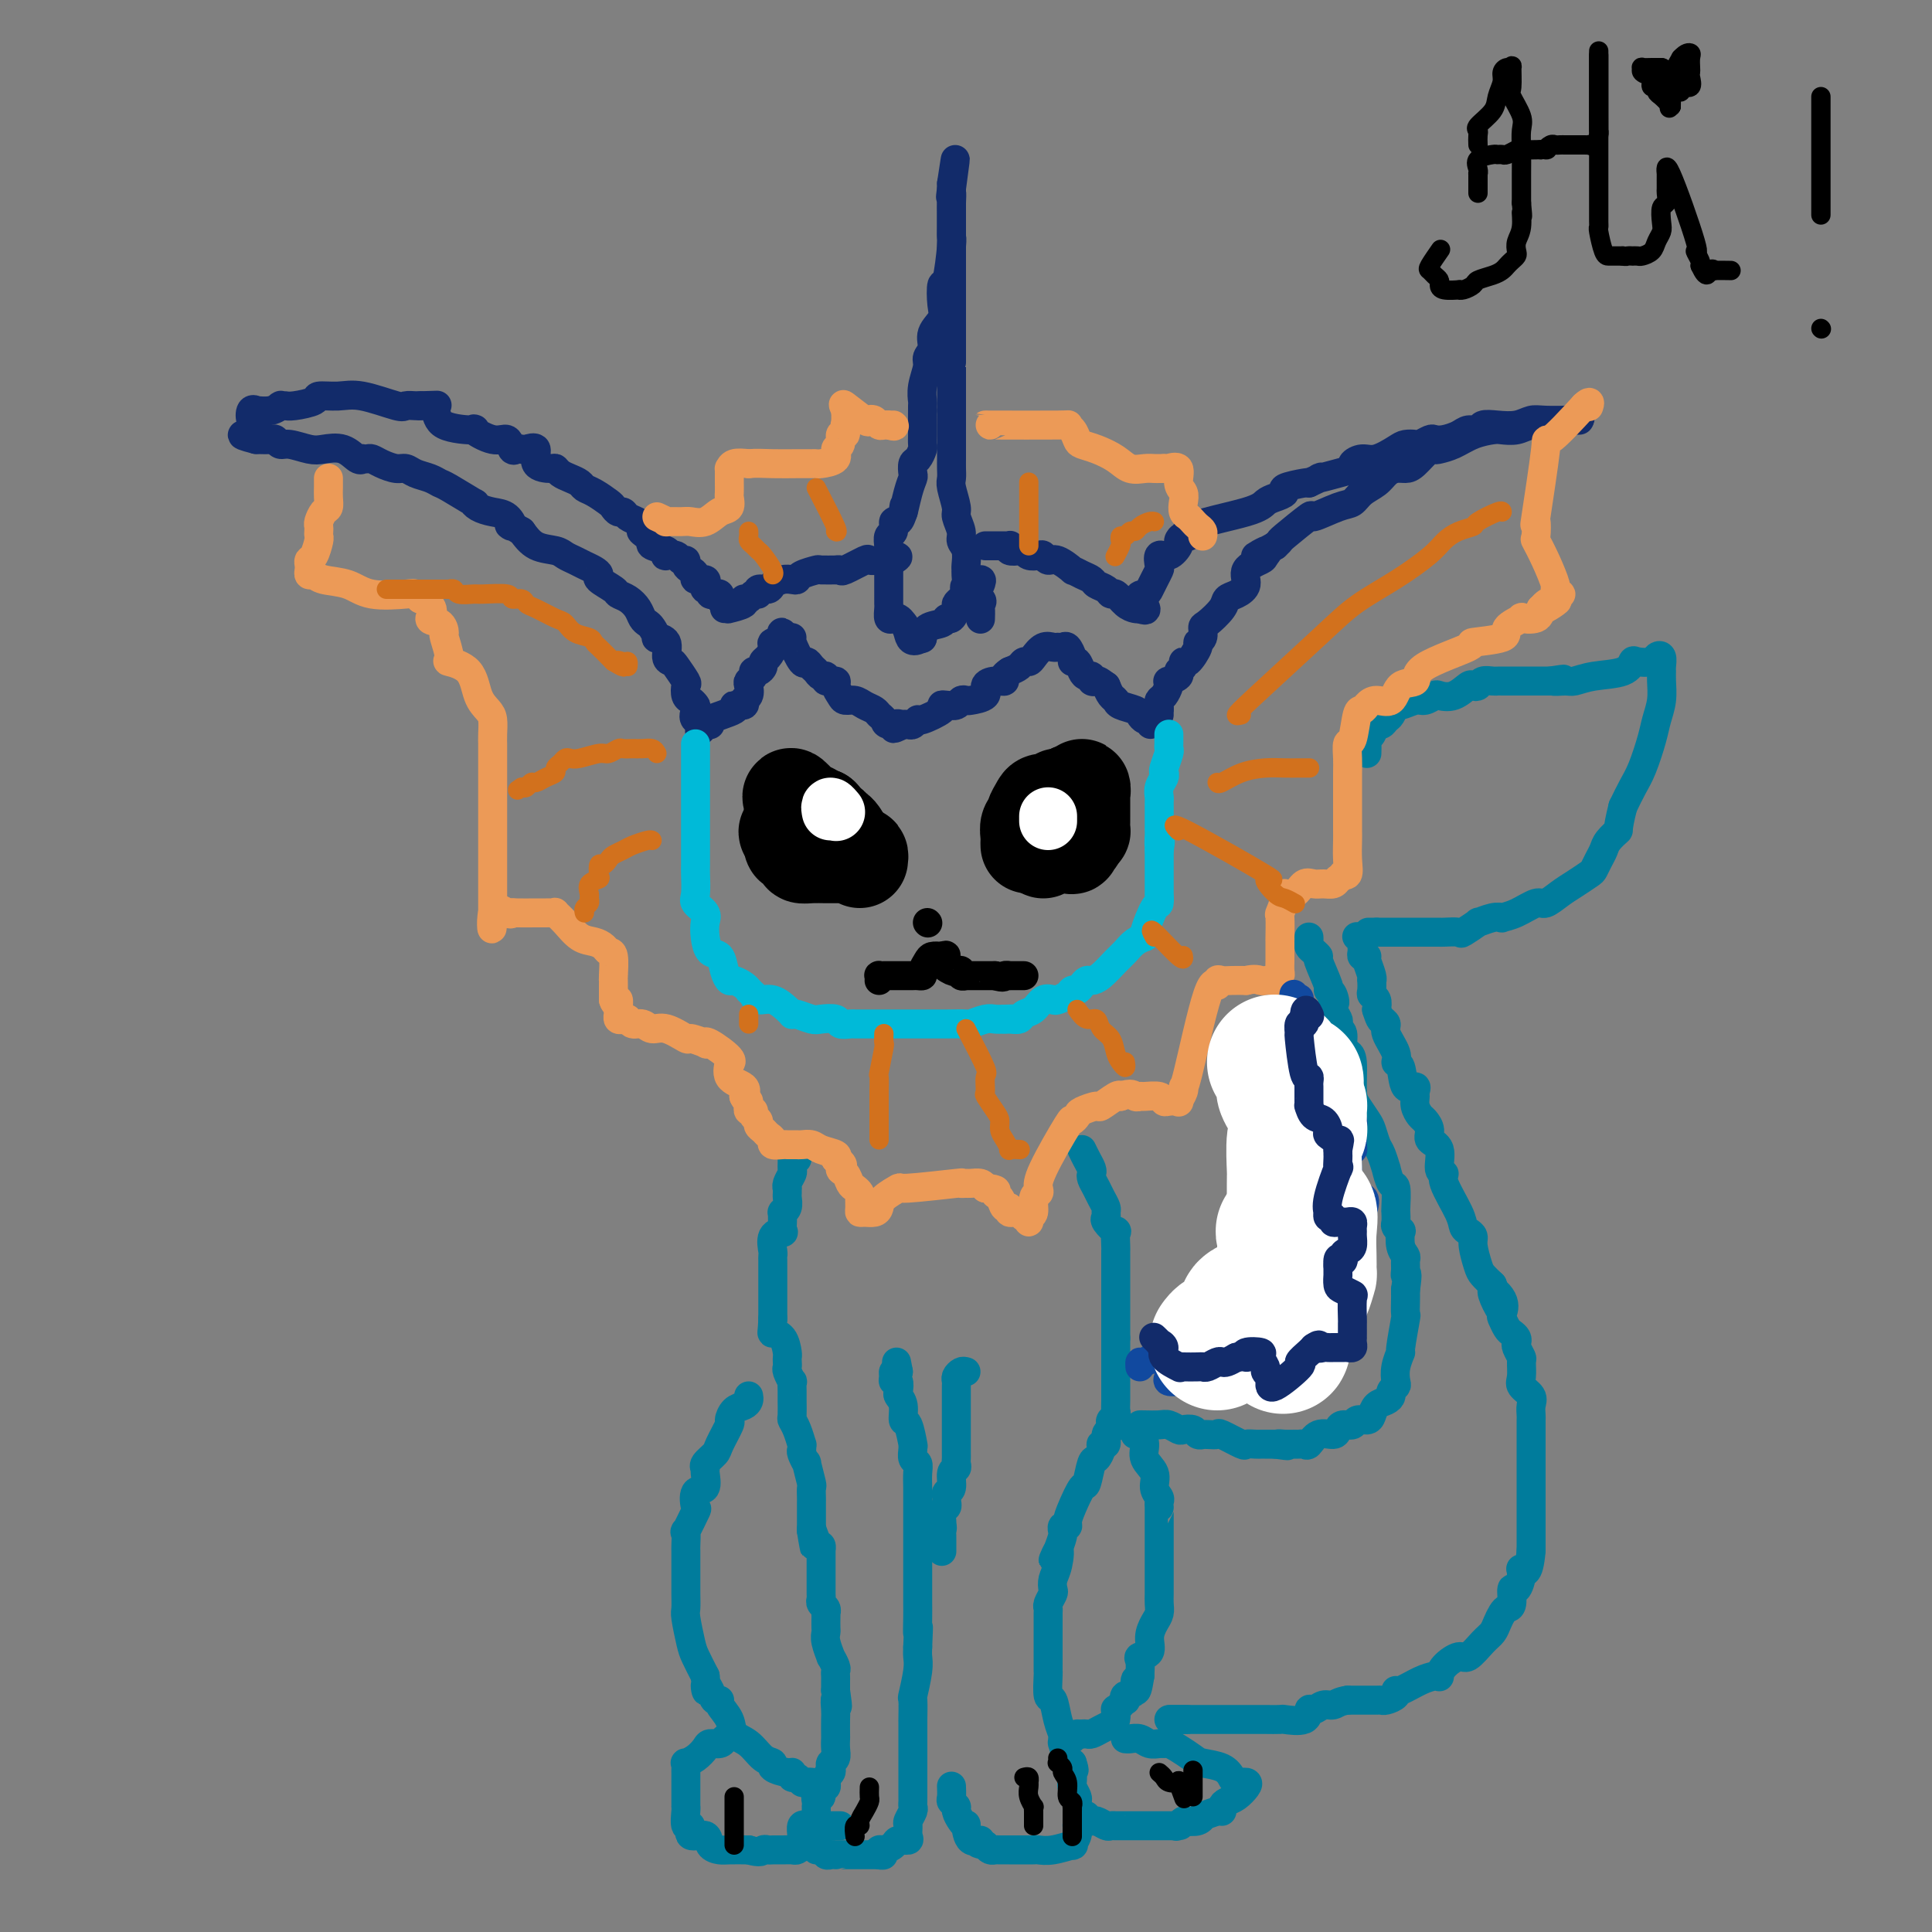 <svg viewBox='0 0 400 400' version='1.1' xmlns='http://www.w3.org/2000/svg' xmlns:xlink='http://www.w3.org/1999/xlink'><rect x="0" y="0" width="400" height="400" fill="#808080" stroke="none"/><g fill='none' stroke='#007C9C' stroke-width='6' stroke-linecap='round' stroke-linejoin='round'><path d='M165,240c0.114,-0.407 0.228,-0.815 0,-1c-0.228,-0.185 -0.797,-0.148 -1,0c-0.203,0.148 -0.040,0.408 0,1c0.040,0.592 -0.042,1.517 0,2c0.042,0.483 0.207,0.525 0,1c-0.207,0.475 -0.788,1.383 -1,2c-0.212,0.617 -0.056,0.942 0,1c0.056,0.058 0.011,-0.152 0,0c-0.011,0.152 0.011,0.667 0,1c-0.011,0.333 -0.056,0.485 0,1c0.056,0.515 0.211,1.394 0,2c-0.211,0.606 -0.789,0.941 -1,1c-0.211,0.059 -0.054,-0.156 0,0c0.054,0.156 0.007,0.684 0,1c-0.007,0.316 0.026,0.421 0,1c-0.026,0.579 -0.112,1.633 0,2c0.112,0.367 0.422,0.049 0,0c-0.422,-0.049 -1.577,0.172 -2,1c-0.423,0.828 -0.113,2.263 0,3c0.113,0.737 0.030,0.776 0,1c-0.030,0.224 -0.008,0.633 0,1c0.008,0.367 0.002,0.693 0,1c-0.002,0.307 -0.001,0.597 0,1c0.001,0.403 0.000,0.920 0,1c-0.000,0.080 -0.000,-0.278 0,0c0.000,0.278 0.000,1.193 0,2c-0.000,0.807 -0.000,1.505 0,2c0.000,0.495 0.000,0.787 0,1c-0.000,0.213 -0.000,0.347 0,1c0.000,0.653 0.000,1.827 0,3'/><path d='M160,273c-0.105,3.294 -0.368,3.029 0,3c0.368,-0.029 1.367,0.178 2,1c0.633,0.822 0.901,2.260 1,3c0.099,0.740 0.030,0.781 0,1c-0.030,0.219 -0.022,0.617 0,1c0.022,0.383 0.059,0.750 0,1c-0.059,0.250 -0.212,0.383 0,1c0.212,0.617 0.789,1.717 1,2c0.211,0.283 0.056,-0.251 0,0c-0.056,0.251 -0.012,1.287 0,2c0.012,0.713 -0.007,1.103 0,2c0.007,0.897 0.040,2.302 0,3c-0.040,0.698 -0.154,0.688 0,1c0.154,0.312 0.576,0.947 1,2c0.424,1.053 0.850,2.525 1,3c0.150,0.475 0.025,-0.049 0,0c-0.025,0.049 0.050,0.669 0,1c-0.050,0.331 -0.224,0.374 0,1c0.224,0.626 0.845,1.835 1,2c0.155,0.165 -0.154,-0.713 0,0c0.154,0.713 0.773,3.017 1,4c0.227,0.983 0.061,0.644 0,1c-0.061,0.356 -0.016,1.408 0,2c0.016,0.592 0.004,0.725 0,1c-0.004,0.275 -0.001,0.692 0,1c0.001,0.308 0.000,0.506 0,1c-0.000,0.494 -0.000,1.284 0,2c0.000,0.716 0.000,1.358 0,2'/><path d='M168,317c1.193,6.697 0.176,1.439 0,0c-0.176,-1.439 0.489,0.941 1,2c0.511,1.059 0.869,0.799 1,1c0.131,0.201 0.035,0.865 0,1c-0.035,0.135 -0.009,-0.259 0,0c0.009,0.259 0.002,1.172 0,2c-0.002,0.828 -0.000,1.570 0,2c0.000,0.430 -0.001,0.549 0,1c0.001,0.451 0.004,1.234 0,2c-0.004,0.766 -0.015,1.516 0,2c0.015,0.484 0.057,0.704 0,1c-0.057,0.296 -0.211,0.670 0,1c0.211,0.330 0.789,0.617 1,1c0.211,0.383 0.057,0.862 0,1c-0.057,0.138 -0.016,-0.064 0,0c0.016,0.064 0.008,0.393 0,1c-0.008,0.607 -0.017,1.492 0,2c0.017,0.508 0.061,0.640 0,1c-0.061,0.360 -0.227,0.947 0,2c0.227,1.053 0.845,2.573 1,3c0.155,0.427 -0.155,-0.237 0,0c0.155,0.237 0.773,1.376 1,2c0.227,0.624 0.061,0.734 0,1c-0.061,0.266 -0.016,0.687 0,1c0.016,0.313 0.005,0.518 0,1c-0.005,0.482 -0.002,1.241 0,2'/><path d='M173,350c0.774,5.457 0.207,2.599 0,2c-0.207,-0.599 -0.056,1.061 0,2c0.056,0.939 0.016,1.158 0,2c-0.016,0.842 -0.008,2.305 0,3c0.008,0.695 0.016,0.620 0,1c-0.016,0.380 -0.056,1.215 0,2c0.056,0.785 0.207,1.519 0,2c-0.207,0.481 -0.773,0.707 -1,1c-0.227,0.293 -0.114,0.652 0,1c0.114,0.348 0.228,0.686 0,1c-0.228,0.314 -0.797,0.604 -1,1c-0.203,0.396 -0.039,0.899 0,1c0.039,0.101 -0.046,-0.198 0,0c0.046,0.198 0.223,0.893 0,1c-0.223,0.107 -0.844,-0.374 -1,0c-0.156,0.374 0.154,1.602 0,2c-0.154,0.398 -0.773,-0.035 -1,0c-0.227,0.035 -0.061,0.538 0,1c0.061,0.462 0.016,0.883 0,1c-0.016,0.117 -0.004,-0.072 0,0c0.004,0.072 0.001,0.404 0,1c-0.001,0.596 -0.000,1.456 0,2c0.000,0.544 0.000,0.772 0,1'/><path d='M169,378c-0.619,4.223 -0.167,0.782 0,0c0.167,-0.782 0.048,1.096 0,2c-0.048,0.904 -0.024,0.834 0,1c0.024,0.166 0.048,0.566 0,1c-0.048,0.434 -0.167,0.901 0,1c0.167,0.099 0.619,-0.170 1,0c0.381,0.170 0.692,0.777 1,1c0.308,0.223 0.615,0.060 1,0c0.385,-0.060 0.849,-0.016 1,0c0.151,0.016 -0.009,0.004 0,0c0.009,-0.004 0.187,-0.001 1,0c0.813,0.001 2.259,0.000 3,0c0.741,-0.000 0.776,-0.000 1,0c0.224,0.000 0.637,0.000 1,0c0.363,-0.000 0.675,-0.000 1,0c0.325,0.000 0.664,0.000 1,0c0.336,-0.000 0.668,-0.000 1,0'/><path d='M182,384c1.710,0.064 0.484,0.223 0,0c-0.484,-0.223 -0.227,-0.830 0,-1c0.227,-0.170 0.425,0.096 1,0c0.575,-0.096 1.527,-0.555 2,-1c0.473,-0.445 0.465,-0.878 1,-1c0.535,-0.122 1.611,0.066 2,0c0.389,-0.066 0.090,-0.385 0,-1c-0.090,-0.615 0.028,-1.527 0,-2c-0.028,-0.473 -0.204,-0.506 0,-1c0.204,-0.494 0.787,-1.449 1,-2c0.213,-0.551 0.057,-0.697 0,-1c-0.057,-0.303 -0.015,-0.763 0,-1c0.015,-0.237 0.004,-0.249 0,-1c-0.004,-0.751 -0.001,-2.239 0,-3c0.001,-0.761 0.000,-0.794 0,-1c-0.000,-0.206 -0.000,-0.586 0,-1c0.000,-0.414 0.000,-0.864 0,-1c-0.000,-0.136 -0.000,0.041 0,-1c0.000,-1.041 -0.000,-3.301 0,-4c0.000,-0.699 0.000,0.162 0,0c-0.000,-0.162 -0.000,-1.346 0,-2c0.000,-0.654 0.000,-0.779 0,-1c-0.000,-0.221 -0.001,-0.538 0,-1c0.001,-0.462 0.004,-1.068 0,-1c-0.004,0.068 -0.015,0.811 0,0c0.015,-0.811 0.057,-3.176 0,-4c-0.057,-0.824 -0.211,-0.107 0,-1c0.211,-0.893 0.788,-3.394 1,-5c0.212,-1.606 0.061,-2.316 0,-3c-0.061,-0.684 -0.030,-1.342 0,-2'/><path d='M190,341c0.309,-6.724 0.083,-3.535 0,-3c-0.083,0.535 -0.022,-1.585 0,-3c0.022,-1.415 0.006,-2.125 0,-3c-0.006,-0.875 -0.002,-1.915 0,-3c0.002,-1.085 0.000,-2.214 0,-3c-0.000,-0.786 -0.000,-1.229 0,-2c0.000,-0.771 0.000,-1.869 0,-3c-0.000,-1.131 0.000,-2.294 0,-3c-0.000,-0.706 -0.000,-0.955 0,-2c0.000,-1.045 0.001,-2.886 0,-4c-0.001,-1.114 -0.004,-1.502 0,-2c0.004,-0.498 0.015,-1.106 0,-2c-0.015,-0.894 -0.057,-2.073 0,-3c0.057,-0.927 0.212,-1.604 0,-2c-0.212,-0.396 -0.792,-0.513 -1,-1c-0.208,-0.487 -0.046,-1.343 0,-2c0.046,-0.657 -0.025,-1.114 0,-1c0.025,0.114 0.147,0.798 0,0c-0.147,-0.798 -0.561,-3.077 -1,-4c-0.439,-0.923 -0.901,-0.490 -1,-1c-0.099,-0.510 0.166,-1.964 0,-3c-0.166,-1.036 -0.762,-1.653 -1,-2c-0.238,-0.347 -0.117,-0.422 0,-1c0.117,-0.578 0.230,-1.658 0,-2c-0.230,-0.342 -0.804,0.053 -1,0c-0.196,-0.053 -0.014,-0.553 0,-1c0.014,-0.447 -0.139,-0.842 0,-1c0.139,-0.158 0.569,-0.079 1,0'/><path d='M186,284c-0.667,-3.500 -0.333,-1.750 0,0'/><path d='M200,284c-0.309,-0.090 -0.619,-0.180 -1,0c-0.381,0.180 -0.834,0.630 -1,1c-0.166,0.370 -0.044,0.659 0,1c0.044,0.341 0.012,0.734 0,1c-0.012,0.266 -0.003,0.406 0,1c0.003,0.594 0.001,1.643 0,2c-0.001,0.357 -0.000,0.023 0,1c0.000,0.977 0.000,3.265 0,4c-0.000,0.735 -0.000,-0.084 0,0c0.000,0.084 0.000,1.069 0,2c-0.000,0.931 -0.000,1.807 0,2c0.000,0.193 0.001,-0.299 0,0c-0.001,0.299 -0.004,1.387 0,2c0.004,0.613 0.016,0.749 0,1c-0.016,0.251 -0.061,0.616 0,1c0.061,0.384 0.227,0.785 0,1c-0.227,0.215 -0.846,0.243 -1,1c-0.154,0.757 0.156,2.245 0,3c-0.156,0.755 -0.778,0.779 -1,1c-0.222,0.221 -0.046,0.640 0,1c0.046,0.360 -0.040,0.660 0,1c0.040,0.340 0.207,0.720 0,1c-0.207,0.280 -0.786,0.460 -1,1c-0.214,0.540 -0.061,1.440 0,2c0.061,0.560 0.031,0.780 0,1'/><path d='M195,316c-0.774,5.191 -0.207,2.169 0,1c0.207,-1.169 0.056,-0.485 0,0c-0.056,0.485 -0.015,0.771 0,1c0.015,0.229 0.004,0.402 0,1c-0.004,0.598 -0.001,1.623 0,2c0.001,0.377 0.000,0.108 0,0c-0.000,-0.108 -0.000,-0.054 0,0'/><path d='M224,238c0.311,0.644 0.622,1.289 1,2c0.378,0.711 0.822,1.489 1,2c0.178,0.511 0.090,0.757 0,1c-0.090,0.243 -0.182,0.485 0,1c0.182,0.515 0.638,1.304 1,2c0.362,0.696 0.631,1.298 1,2c0.369,0.702 0.838,1.503 1,2c0.162,0.497 0.015,0.691 0,1c-0.015,0.309 0.101,0.735 0,1c-0.101,0.265 -0.419,0.371 0,1c0.419,0.629 1.576,1.780 2,2c0.424,0.220 0.113,-0.493 0,0c-0.113,0.493 -0.030,2.192 0,3c0.030,0.808 0.008,0.727 0,1c-0.008,0.273 -0.002,0.901 0,1c0.002,0.099 0.001,-0.330 0,0c-0.001,0.330 -0.000,1.419 0,2c0.000,0.581 0.000,0.652 0,1c-0.000,0.348 -0.000,0.971 0,1c0.000,0.029 0.000,-0.536 0,0c-0.000,0.536 -0.000,2.173 0,3c0.000,0.827 0.000,0.845 0,1c-0.000,0.155 -0.000,0.448 0,1c0.000,0.552 0.000,1.365 0,2c-0.000,0.635 -0.000,1.094 0,2c0.000,0.906 0.000,2.259 0,3c-0.000,0.741 -0.000,0.871 0,1'/><path d='M231,277c-0.000,3.582 -0.000,1.539 0,1c0.000,-0.539 0.000,0.428 0,1c-0.000,0.572 -0.000,0.748 0,1c0.000,0.252 0.000,0.578 0,1c-0.000,0.422 -0.000,0.939 0,2c0.000,1.061 0.001,2.665 0,3c-0.001,0.335 -0.004,-0.601 0,0c0.004,0.601 0.015,2.738 0,4c-0.015,1.262 -0.055,1.648 0,2c0.055,0.352 0.207,0.670 0,1c-0.207,0.330 -0.772,0.670 -1,1c-0.228,0.330 -0.118,0.648 0,1c0.118,0.352 0.243,0.737 0,1c-0.243,0.263 -0.853,0.404 -1,1c-0.147,0.596 0.168,1.648 0,2c-0.168,0.352 -0.819,0.004 -1,0c-0.181,-0.004 0.107,0.335 0,1c-0.107,0.665 -0.610,1.655 -1,2c-0.390,0.345 -0.669,0.046 -1,1c-0.331,0.954 -0.715,3.160 -1,4c-0.285,0.840 -0.473,0.315 -1,1c-0.527,0.685 -1.395,2.580 -2,4c-0.605,1.420 -0.947,2.366 -1,3c-0.053,0.634 0.183,0.956 0,1c-0.183,0.044 -0.784,-0.190 -1,0c-0.216,0.190 -0.048,0.803 0,1c0.048,0.197 -0.026,-0.024 0,0c0.026,0.024 0.150,0.293 0,1c-0.150,0.707 -0.575,1.854 -1,3'/><path d='M219,321c-1.872,4.190 -0.553,0.666 0,0c0.553,-0.666 0.341,1.527 0,3c-0.341,1.473 -0.809,2.226 -1,3c-0.191,0.774 -0.104,1.568 0,2c0.104,0.432 0.224,0.501 0,1c-0.224,0.499 -0.792,1.426 -1,2c-0.208,0.574 -0.056,0.794 0,1c0.056,0.206 0.015,0.399 0,1c-0.015,0.601 -0.004,1.611 0,2c0.004,0.389 0.001,0.159 0,1c-0.001,0.841 -0.000,2.755 0,4c0.000,1.245 0.000,1.822 0,2c-0.000,0.178 -0.001,-0.042 0,0c0.001,0.042 0.003,0.348 0,1c-0.003,0.652 -0.012,1.651 0,2c0.012,0.349 0.046,0.048 0,1c-0.046,0.952 -0.170,3.158 0,4c0.170,0.842 0.634,0.321 1,1c0.366,0.679 0.633,2.557 1,4c0.367,1.443 0.833,2.449 1,3c0.167,0.551 0.034,0.645 0,1c-0.034,0.355 0.032,0.972 0,1c-0.032,0.028 -0.163,-0.531 0,0c0.163,0.531 0.618,2.152 1,3c0.382,0.848 0.691,0.924 1,1'/><path d='M222,365c0.775,2.362 0.211,1.267 0,1c-0.211,-0.267 -0.071,0.295 0,1c0.071,0.705 0.072,1.552 0,2c-0.072,0.448 -0.215,0.498 0,1c0.215,0.502 0.790,1.458 1,2c0.210,0.542 0.056,0.670 0,1c-0.056,0.330 -0.015,0.862 0,1c0.015,0.138 0.004,-0.116 0,0c-0.004,0.116 -0.001,0.604 0,1c0.001,0.396 0.002,0.700 0,1c-0.002,0.300 -0.005,0.596 0,1c0.005,0.404 0.019,0.916 0,1c-0.019,0.084 -0.070,-0.261 0,0c0.070,0.261 0.261,1.128 0,2c-0.261,0.872 -0.973,1.750 -1,2c-0.027,0.250 0.629,-0.129 0,0c-0.629,0.129 -2.545,0.767 -4,1c-1.455,0.233 -2.448,0.063 -3,0c-0.552,-0.063 -0.664,-0.017 -1,0c-0.336,0.017 -0.897,0.004 -1,0c-0.103,-0.004 0.253,-0.001 0,0c-0.253,0.001 -1.114,0.000 -2,0c-0.886,-0.000 -1.795,0.001 -2,0c-0.205,-0.001 0.296,-0.003 0,0c-0.296,0.003 -1.389,0.011 -2,0c-0.611,-0.011 -0.742,-0.041 -1,0c-0.258,0.041 -0.645,0.155 -1,0c-0.355,-0.155 -0.677,-0.577 -1,-1'/><path d='M204,382c-2.907,-0.276 -1.174,-0.966 -1,-1c0.174,-0.034 -1.211,0.587 -2,0c-0.789,-0.587 -0.981,-2.381 -1,-3c-0.019,-0.619 0.135,-0.064 0,0c-0.135,0.064 -0.558,-0.363 -1,-1c-0.442,-0.637 -0.903,-1.485 -1,-2c-0.097,-0.515 0.170,-0.699 0,-1c-0.170,-0.301 -0.778,-0.720 -1,-1c-0.222,-0.280 -0.060,-0.422 0,-1c0.060,-0.578 0.017,-1.594 0,-2c-0.017,-0.406 -0.009,-0.203 0,0'/><path d='M155,289c0.062,0.324 0.124,0.647 0,1c-0.124,0.353 -0.432,0.735 -1,1c-0.568,0.265 -1.394,0.413 -2,1c-0.606,0.587 -0.993,1.614 -1,2c-0.007,0.386 0.366,0.131 0,1c-0.366,0.869 -1.472,2.860 -2,4c-0.528,1.140 -0.479,1.427 -1,2c-0.521,0.573 -1.611,1.433 -2,2c-0.389,0.567 -0.077,0.843 0,1c0.077,0.157 -0.083,0.195 0,1c0.083,0.805 0.407,2.375 0,3c-0.407,0.625 -1.545,0.304 -2,1c-0.455,0.696 -0.227,2.407 0,3c0.227,0.593 0.453,0.066 0,1c-0.453,0.934 -1.586,3.327 -2,4c-0.414,0.673 -0.111,-0.376 0,0c0.111,0.376 0.030,2.176 0,3c-0.030,0.824 -0.008,0.671 0,1c0.008,0.329 0.002,1.140 0,2c-0.002,0.860 -0.000,1.768 0,2c0.000,0.232 -0.001,-0.212 0,0c0.001,0.212 0.003,1.079 0,2c-0.003,0.921 -0.013,1.898 0,3c0.013,1.102 0.048,2.331 0,3c-0.048,0.669 -0.178,0.777 0,2c0.178,1.223 0.663,3.560 1,5c0.337,1.440 0.525,1.983 1,3c0.475,1.017 1.238,2.509 2,4'/><path d='M146,347c0.569,5.066 -0.007,2.732 0,2c0.007,-0.732 0.598,0.138 1,1c0.402,0.862 0.617,1.715 1,2c0.383,0.285 0.935,0.000 1,0c0.065,-0.000 -0.355,0.284 0,1c0.355,0.716 1.487,1.866 2,3c0.513,1.134 0.408,2.254 1,3c0.592,0.746 1.882,1.118 3,2c1.118,0.882 2.065,2.274 3,3c0.935,0.726 1.857,0.787 2,1c0.143,0.213 -0.495,0.578 0,1c0.495,0.422 2.122,0.901 3,1c0.878,0.099 1.009,-0.184 1,0c-0.009,0.184 -0.156,0.834 0,1c0.156,0.166 0.616,-0.152 1,0c0.384,0.152 0.690,0.773 1,1c0.310,0.227 0.622,0.061 1,0c0.378,-0.061 0.822,-0.017 1,0c0.178,0.017 0.089,0.009 0,0'/><path d='M235,297c0.293,-0.154 0.585,-0.309 1,0c0.415,0.309 0.952,1.081 1,2c0.048,0.919 -0.394,1.986 0,3c0.394,1.014 1.622,1.974 2,3c0.378,1.026 -0.095,2.117 0,3c0.095,0.883 0.757,1.558 1,2c0.243,0.442 0.065,0.651 0,1c-0.065,0.349 -0.017,0.838 0,1c0.017,0.162 0.005,-0.004 0,0c-0.005,0.004 -0.001,0.178 0,1c0.001,0.822 0.000,2.293 0,3c-0.000,0.707 -0.000,0.649 0,1c0.000,0.351 0.000,1.112 0,2c-0.000,0.888 -0.000,1.904 0,2c0.000,0.096 0.000,-0.729 0,0c-0.000,0.729 -0.000,3.010 0,4c0.000,0.990 0.001,0.688 0,1c-0.001,0.312 -0.003,1.238 0,2c0.003,0.762 0.011,1.362 0,2c-0.011,0.638 -0.039,1.316 0,2c0.039,0.684 0.147,1.374 0,2c-0.147,0.626 -0.547,1.189 -1,2c-0.453,0.811 -0.958,1.872 -1,3c-0.042,1.128 0.381,2.323 0,3c-0.381,0.677 -1.564,0.836 -2,1c-0.436,0.164 -0.125,0.333 0,1c0.125,0.667 0.062,1.834 0,3'/><path d='M236,347c-0.878,5.686 -1.072,1.901 -1,1c0.072,-0.901 0.409,1.082 0,2c-0.409,0.918 -1.563,0.772 -2,1c-0.437,0.228 -0.156,0.830 0,1c0.156,0.170 0.186,-0.091 0,0c-0.186,0.091 -0.588,0.535 -1,1c-0.412,0.465 -0.834,0.950 -1,1c-0.166,0.050 -0.076,-0.337 0,0c0.076,0.337 0.136,1.397 0,2c-0.136,0.603 -0.470,0.750 -1,1c-0.530,0.250 -1.255,0.603 -2,1c-0.745,0.397 -1.508,0.838 -2,1c-0.492,0.162 -0.712,0.046 -1,0c-0.288,-0.046 -0.644,-0.023 -1,0'/><path d='M224,359c-1.095,0.250 -0.833,-0.125 -1,0c-0.167,0.125 -0.762,0.750 -1,1c-0.238,0.250 -0.119,0.125 0,0'/><path d='M150,360c-0.215,0.439 -0.429,0.878 -1,1c-0.571,0.122 -1.498,-0.073 -2,0c-0.502,0.073 -0.579,0.415 -1,1c-0.421,0.585 -1.184,1.414 -2,2c-0.816,0.586 -1.683,0.930 -2,1c-0.317,0.070 -0.085,-0.134 0,0c0.085,0.134 0.023,0.607 0,1c-0.023,0.393 -0.006,0.708 0,1c0.006,0.292 0.002,0.562 0,1c-0.002,0.438 -0.001,1.046 0,1c0.001,-0.046 0.000,-0.744 0,0c-0.000,0.744 -0.001,2.929 0,4c0.001,1.071 0.005,1.027 0,1c-0.005,-0.027 -0.018,-0.038 0,0c0.018,0.038 0.068,0.124 0,1c-0.068,0.876 -0.255,2.543 0,3c0.255,0.457 0.950,-0.294 1,0c0.050,0.294 -0.546,1.634 0,2c0.546,0.366 2.235,-0.242 3,0c0.765,0.242 0.607,1.333 1,2c0.393,0.667 1.337,0.910 2,1c0.663,0.090 1.047,0.026 2,0c0.953,-0.026 2.477,-0.013 4,0'/><path d='M155,383c2.640,0.773 2.738,0.207 3,0c0.262,-0.207 0.686,-0.055 1,0c0.314,0.055 0.519,0.012 1,0c0.481,-0.012 1.239,0.008 2,0c0.761,-0.008 1.525,-0.042 2,0c0.475,0.042 0.662,0.161 1,0c0.338,-0.161 0.826,-0.604 1,-1c0.174,-0.396 0.033,-0.747 0,-1c-0.033,-0.253 0.043,-0.407 0,-1c-0.043,-0.593 -0.204,-1.623 0,-2c0.204,-0.377 0.773,-0.101 1,0c0.227,0.101 0.112,0.027 1,0c0.888,-0.027 2.777,-0.007 4,0c1.223,0.007 1.778,0.002 2,0c0.222,-0.002 0.111,-0.001 0,0'/><path d='M233,360c0.242,0.030 0.485,0.061 1,0c0.515,-0.061 1.303,-0.213 2,0c0.697,0.213 1.302,0.791 2,1c0.698,0.209 1.490,0.049 2,0c0.510,-0.049 0.740,0.015 1,0c0.260,-0.015 0.552,-0.107 1,0c0.448,0.107 1.051,0.413 2,1c0.949,0.587 2.242,1.453 3,2c0.758,0.547 0.981,0.773 2,1c1.019,0.227 2.835,0.455 4,1c1.165,0.545 1.679,1.407 2,2c0.321,0.593 0.447,0.919 1,1c0.553,0.081 1.531,-0.081 2,0c0.469,0.081 0.427,0.404 0,1c-0.427,0.596 -1.239,1.465 -2,2c-0.761,0.535 -1.469,0.736 -2,1c-0.531,0.264 -0.884,0.592 -1,1c-0.116,0.408 0.006,0.898 0,1c-0.006,0.102 -0.140,-0.183 -1,0c-0.860,0.183 -2.447,0.832 -3,1c-0.553,0.168 -0.072,-0.147 0,0c0.072,0.147 -0.265,0.756 -1,1c-0.735,0.244 -1.867,0.122 -3,0'/><path d='M245,377c-2.268,1.464 -1.438,1.124 -1,1c0.438,-0.124 0.485,-0.033 0,0c-0.485,0.033 -1.500,0.009 -2,0c-0.500,-0.009 -0.485,-0.002 -1,0c-0.515,0.002 -1.561,0.001 -2,0c-0.439,-0.001 -0.271,-0.000 -1,0c-0.729,0.000 -2.356,-0.000 -3,0c-0.644,0.000 -0.304,0.001 -1,0c-0.696,-0.001 -2.428,-0.004 -3,0c-0.572,0.004 0.016,0.016 0,0c-0.016,-0.016 -0.635,-0.061 -1,0c-0.365,0.061 -0.476,0.226 -1,0c-0.524,-0.226 -1.460,-0.844 -2,-1c-0.540,-0.156 -0.684,0.150 -1,0c-0.316,-0.150 -0.805,-0.757 -1,-1c-0.195,-0.243 -0.098,-0.121 0,0'/><path d='M236,295c0.128,-0.008 0.257,-0.016 1,0c0.743,0.016 2.101,0.056 3,0c0.899,-0.056 1.340,-0.207 2,0c0.660,0.207 1.540,0.774 2,1c0.460,0.226 0.501,0.113 1,0c0.499,-0.113 1.456,-0.227 2,0c0.544,0.227 0.675,0.793 1,1c0.325,0.207 0.843,0.053 1,0c0.157,-0.053 -0.049,-0.007 0,0c0.049,0.007 0.351,-0.026 1,0c0.649,0.026 1.645,0.112 2,0c0.355,-0.112 0.070,-0.422 1,0c0.930,0.422 3.077,1.577 4,2c0.923,0.423 0.624,0.113 1,0c0.376,-0.113 1.427,-0.030 2,0c0.573,0.030 0.669,0.008 1,0c0.331,-0.008 0.897,-0.002 1,0c0.103,0.002 -0.256,0.001 0,0c0.256,-0.001 1.128,-0.000 2,0'/><path d='M264,299c4.527,0.619 1.843,0.165 1,0c-0.843,-0.165 0.155,-0.042 1,0c0.845,0.042 1.538,0.004 2,0c0.462,-0.004 0.695,0.028 1,0c0.305,-0.028 0.684,-0.115 1,0c0.316,0.115 0.570,0.433 1,0c0.430,-0.433 1.036,-1.618 2,-2c0.964,-0.382 2.285,0.037 3,0c0.715,-0.037 0.825,-0.531 1,-1c0.175,-0.469 0.414,-0.912 1,-1c0.586,-0.088 1.518,0.180 2,0c0.482,-0.180 0.514,-0.808 1,-1c0.486,-0.192 1.427,0.051 2,0c0.573,-0.051 0.780,-0.395 1,-1c0.220,-0.605 0.455,-1.472 1,-2c0.545,-0.528 1.400,-0.717 2,-1c0.600,-0.283 0.944,-0.658 1,-1c0.056,-0.342 -0.177,-0.650 0,-1c0.177,-0.350 0.764,-0.743 1,-1c0.236,-0.257 0.119,-0.378 0,-1c-0.119,-0.622 -0.242,-1.743 0,-3c0.242,-1.257 0.850,-2.648 1,-3c0.150,-0.352 -0.156,0.336 0,-1c0.156,-1.336 0.774,-4.697 1,-6c0.226,-1.303 0.061,-0.548 0,-1c-0.061,-0.452 -0.016,-2.111 0,-3c0.016,-0.889 0.004,-1.009 0,-1c-0.004,0.009 -0.001,0.145 0,0c0.001,-0.145 0.001,-0.573 0,-1'/><path d='M291,267c0.618,-4.206 0.162,-3.223 0,-3c-0.162,0.223 -0.030,-0.316 0,-1c0.030,-0.684 -0.044,-1.513 0,-2c0.044,-0.487 0.204,-0.631 0,-1c-0.204,-0.369 -0.773,-0.962 -1,-2c-0.227,-1.038 -0.113,-2.520 0,-3c0.113,-0.480 0.226,0.043 0,0c-0.226,-0.043 -0.792,-0.654 -1,-1c-0.208,-0.346 -0.058,-0.429 0,-1c0.058,-0.571 0.026,-1.629 0,-2c-0.026,-0.371 -0.045,-0.054 0,-1c0.045,-0.946 0.153,-3.153 0,-4c-0.153,-0.847 -0.566,-0.333 -1,-1c-0.434,-0.667 -0.890,-2.514 -1,-3c-0.110,-0.486 0.126,0.391 0,0c-0.126,-0.391 -0.615,-2.048 -1,-3c-0.385,-0.952 -0.668,-1.199 -1,-2c-0.332,-0.801 -0.715,-2.154 -1,-3c-0.285,-0.846 -0.471,-1.183 -1,-2c-0.529,-0.817 -1.400,-2.115 -2,-3c-0.600,-0.885 -0.930,-1.358 -1,-3c-0.070,-1.642 0.121,-4.453 0,-6c-0.121,-1.547 -0.555,-1.829 -1,-2c-0.445,-0.171 -0.903,-0.230 -1,-1c-0.097,-0.770 0.166,-2.251 0,-3c-0.166,-0.749 -0.763,-0.767 -1,-1c-0.237,-0.233 -0.115,-0.681 0,-1c0.115,-0.319 0.223,-0.509 0,-1c-0.223,-0.491 -0.778,-1.283 -1,-2c-0.222,-0.717 -0.111,-1.358 0,-2'/><path d='M276,207c-2.030,-5.990 -0.604,-1.465 0,0c0.604,1.465 0.387,-0.128 0,-1c-0.387,-0.872 -0.944,-1.021 -1,-1c-0.056,0.021 0.388,0.213 0,-1c-0.388,-1.213 -1.606,-3.830 -2,-5c-0.394,-1.170 0.038,-0.892 0,-1c-0.038,-0.108 -0.546,-0.603 -1,-1c-0.454,-0.397 -0.854,-0.695 -1,-1c-0.146,-0.305 -0.039,-0.618 0,-1c0.039,-0.382 0.011,-0.834 0,-1c-0.011,-0.166 -0.003,-0.048 0,0c0.003,0.048 0.002,0.024 0,0'/><path d='M281,194c0.030,0.024 0.061,0.048 0,0c-0.061,-0.048 -0.213,-0.167 0,0c0.213,0.167 0.793,0.619 1,1c0.207,0.381 0.042,0.690 0,1c-0.042,0.310 0.040,0.620 0,1c-0.040,0.380 -0.203,0.830 0,1c0.203,0.170 0.772,0.060 1,0c0.228,-0.060 0.113,-0.070 0,0c-0.113,0.070 -0.226,0.222 0,1c0.226,0.778 0.792,2.184 1,3c0.208,0.816 0.060,1.044 0,1c-0.060,-0.044 -0.030,-0.360 0,0c0.030,0.360 0.060,1.395 0,2c-0.060,0.605 -0.208,0.778 0,1c0.208,0.222 0.774,0.492 1,1c0.226,0.508 0.113,1.254 0,2'/><path d='M285,209c0.864,2.785 1.024,2.248 1,2c-0.024,-0.248 -0.232,-0.206 0,0c0.232,0.206 0.903,0.577 1,1c0.097,0.423 -0.379,0.899 0,2c0.379,1.101 1.612,2.826 2,4c0.388,1.174 -0.068,1.796 0,2c0.068,0.204 0.659,-0.010 1,1c0.341,1.010 0.430,3.243 1,4c0.570,0.757 1.620,0.038 2,0c0.380,-0.038 0.090,0.605 0,1c-0.090,0.395 0.019,0.542 0,1c-0.019,0.458 -0.165,1.225 0,2c0.165,0.775 0.640,1.556 1,2c0.360,0.444 0.603,0.550 1,1c0.397,0.450 0.948,1.244 1,2c0.052,0.756 -0.395,1.473 0,2c0.395,0.527 1.633,0.865 2,2c0.367,1.135 -0.137,3.067 0,4c0.137,0.933 0.915,0.866 1,1c0.085,0.134 -0.523,0.469 0,2c0.523,1.531 2.178,4.256 3,6c0.822,1.744 0.812,2.505 1,3c0.188,0.495 0.574,0.723 1,1c0.426,0.277 0.890,0.602 1,1c0.110,0.398 -0.136,0.870 0,2c0.136,1.130 0.652,2.920 1,4c0.348,1.080 0.528,1.452 1,2c0.472,0.548 1.236,1.274 2,2'/><path d='M309,266c3.592,9.257 0.573,3.899 0,2c-0.573,-1.899 1.299,-0.338 2,1c0.701,1.338 0.230,2.452 0,3c-0.230,0.548 -0.219,0.528 0,1c0.219,0.472 0.646,1.435 1,2c0.354,0.565 0.635,0.733 1,1c0.365,0.267 0.816,0.633 1,1c0.184,0.367 0.102,0.735 0,1c-0.102,0.265 -0.226,0.427 0,1c0.226,0.573 0.800,1.557 1,2c0.200,0.443 0.025,0.345 0,1c-0.025,0.655 0.098,2.063 0,3c-0.098,0.937 -0.419,1.403 0,2c0.419,0.597 1.576,1.326 2,2c0.424,0.674 0.114,1.294 0,2c-0.114,0.706 -0.030,1.498 0,2c0.030,0.502 0.008,0.713 0,1c-0.008,0.287 -0.002,0.649 0,1c0.002,0.351 0.001,0.692 0,1c-0.001,0.308 -0.000,0.582 0,1c0.000,0.418 0.000,0.981 0,3c-0.000,2.019 -0.000,5.495 0,7c0.000,1.505 0.000,1.040 0,1c-0.000,-0.040 -0.000,0.347 0,1c0.000,0.653 0.000,1.574 0,2c-0.000,0.426 -0.000,0.357 0,1c0.000,0.643 0.000,1.997 0,3c-0.000,1.003 -0.000,1.655 0,2c0.000,0.345 0.000,0.384 0,1c-0.000,0.616 -0.000,1.808 0,3'/><path d='M317,321c-0.465,5.848 -1.626,4.467 -2,4c-0.374,-0.467 0.040,-0.021 0,1c-0.040,1.021 -0.536,2.615 -1,3c-0.464,0.385 -0.898,-0.441 -1,0c-0.102,0.441 0.128,2.149 0,3c-0.128,0.851 -0.614,0.845 -1,1c-0.386,0.155 -0.674,0.470 -1,1c-0.326,0.530 -0.691,1.275 -1,2c-0.309,0.725 -0.562,1.429 -1,2c-0.438,0.571 -1.060,1.008 -2,2c-0.940,0.992 -2.199,2.539 -3,3c-0.801,0.461 -1.145,-0.164 -2,0c-0.855,0.164 -2.223,1.117 -3,2c-0.777,0.883 -0.965,1.694 -1,2c-0.035,0.306 0.081,0.106 0,0c-0.081,-0.106 -0.360,-0.117 -1,0c-0.640,0.117 -1.642,0.361 -3,1c-1.358,0.639 -3.071,1.674 -4,2c-0.929,0.326 -1.072,-0.056 -1,0c0.072,0.056 0.360,0.551 0,1c-0.360,0.449 -1.367,0.852 -2,1c-0.633,0.148 -0.891,0.040 -1,0c-0.109,-0.040 -0.068,-0.011 -1,0c-0.932,0.011 -2.838,0.003 -4,0c-1.162,-0.003 -1.581,-0.002 -2,0'/><path d='M279,352c-1.824,0.245 -2.383,0.858 -3,1c-0.617,0.142 -1.290,-0.186 -2,0c-0.710,0.186 -1.455,0.887 -2,1c-0.545,0.113 -0.888,-0.362 -1,0c-0.112,0.362 0.009,1.561 -1,2c-1.009,0.439 -3.148,0.118 -4,0c-0.852,-0.118 -0.416,-0.032 -1,0c-0.584,0.032 -2.188,0.008 -3,0c-0.812,-0.008 -0.834,-0.002 -1,0c-0.166,0.002 -0.478,0.001 -1,0c-0.522,-0.001 -1.255,-0.000 -2,0c-0.745,0.000 -1.502,0.000 -2,0c-0.498,-0.000 -0.736,-0.000 -1,0c-0.264,0.000 -0.553,0.000 -1,0c-0.447,-0.000 -1.051,-0.000 -1,0c0.051,0.000 0.757,0.000 0,0c-0.757,-0.000 -2.977,-0.000 -4,0c-1.023,0.000 -0.850,0.000 -1,0c-0.150,-0.000 -0.623,-0.000 -1,0c-0.377,0.000 -0.656,0.000 -1,0c-0.344,-0.000 -0.752,-0.000 -1,0c-0.248,0.000 -0.336,0.000 -1,0c-0.664,-0.000 -1.904,-0.000 -2,0c-0.096,0.000 0.952,0.000 2,0'/><path d='M244,356c-3.822,0.000 -0.378,0.000 1,0c1.378,-0.000 0.689,0.000 0,0'/><path d='M283,156c0.024,-0.746 0.048,-1.491 0,-2c-0.048,-0.509 -0.167,-0.781 0,-1c0.167,-0.219 0.622,-0.386 1,-1c0.378,-0.614 0.679,-1.675 1,-2c0.321,-0.325 0.662,0.086 1,0c0.338,-0.086 0.675,-0.668 1,-1c0.325,-0.332 0.639,-0.414 1,-1c0.361,-0.586 0.769,-1.677 1,-2c0.231,-0.323 0.284,0.123 1,0c0.716,-0.123 2.095,-0.816 3,-1c0.905,-0.184 1.335,0.139 2,0c0.665,-0.139 1.564,-0.741 2,-1c0.436,-0.259 0.407,-0.173 1,0c0.593,0.173 1.807,0.435 3,0c1.193,-0.435 2.365,-1.567 3,-2c0.635,-0.433 0.734,-0.169 1,0c0.266,0.169 0.699,0.241 1,0c0.301,-0.241 0.470,-0.797 1,-1c0.530,-0.203 1.419,-0.054 2,0c0.581,0.054 0.852,0.015 1,0c0.148,-0.015 0.174,-0.004 1,0c0.826,0.004 2.453,0.001 4,0c1.547,-0.001 3.013,-0.000 4,0c0.987,0.000 1.493,0.000 2,0'/><path d='M321,141c4.922,-0.770 1.728,-0.194 1,0c-0.728,0.194 1.010,0.006 2,0c0.990,-0.006 1.233,0.170 2,0c0.767,-0.170 2.058,-0.686 4,-1c1.942,-0.314 4.533,-0.427 6,-1c1.467,-0.573 1.808,-1.605 2,-2c0.192,-0.395 0.233,-0.151 1,0c0.767,0.151 2.258,0.211 3,0c0.742,-0.211 0.734,-0.693 1,-1c0.266,-0.307 0.804,-0.438 1,0c0.196,0.438 0.049,1.447 0,2c-0.049,0.553 -0.001,0.652 0,1c0.001,0.348 -0.044,0.946 0,2c0.044,1.054 0.178,2.564 0,4c-0.178,1.436 -0.666,2.799 -1,4c-0.334,1.201 -0.512,2.239 -1,4c-0.488,1.761 -1.285,4.243 -2,6c-0.715,1.757 -1.347,2.788 -2,4c-0.653,1.212 -1.326,2.606 -2,4'/><path d='M336,167c-1.356,5.369 -0.745,4.790 -1,5c-0.255,0.210 -1.376,1.207 -2,2c-0.624,0.793 -0.751,1.381 -1,2c-0.249,0.619 -0.622,1.267 -1,2c-0.378,0.733 -0.763,1.549 -1,2c-0.237,0.451 -0.327,0.536 -1,1c-0.673,0.464 -1.930,1.308 -3,2c-1.070,0.692 -1.955,1.233 -3,2c-1.045,0.767 -2.251,1.761 -3,2c-0.749,0.239 -1.042,-0.277 -2,0c-0.958,0.277 -2.580,1.346 -4,2c-1.420,0.654 -2.636,0.891 -3,1c-0.364,0.109 0.126,0.089 0,0c-0.126,-0.089 -0.868,-0.248 -2,0c-1.132,0.248 -2.654,0.904 -3,1c-0.346,0.096 0.484,-0.366 0,0c-0.484,0.366 -2.280,1.562 -3,2c-0.720,0.438 -0.362,0.117 -1,0c-0.638,-0.117 -2.270,-0.031 -3,0c-0.730,0.031 -0.557,0.008 -1,0c-0.443,-0.008 -1.502,-0.002 -2,0c-0.498,0.002 -0.437,0.001 -1,0c-0.563,-0.001 -1.751,-0.000 -2,0c-0.249,0.000 0.442,0.000 0,0c-0.442,-0.000 -2.015,-0.000 -3,0c-0.985,0.000 -1.381,0.000 -2,0c-0.619,-0.000 -1.463,-0.000 -2,0c-0.537,0.000 -0.769,0.000 -1,0'/><path d='M285,193c-3.000,0.000 -1.500,0.000 0,0'/></g>
<g fill='none' stroke='#122B6A' stroke-width='6' stroke-linecap='round' stroke-linejoin='round'><path d='M203,121c0.196,-0.514 0.392,-1.027 0,-1c-0.392,0.027 -1.372,0.595 -2,1c-0.628,0.405 -0.903,0.647 -1,1c-0.097,0.353 -0.016,0.816 0,1c0.016,0.184 -0.033,0.090 0,0c0.033,-0.090 0.150,-0.174 0,0c-0.150,0.174 -0.565,0.606 -1,1c-0.435,0.394 -0.888,0.750 -1,1c-0.112,0.250 0.117,0.394 0,1c-0.117,0.606 -0.581,1.672 -1,2c-0.419,0.328 -0.792,-0.083 -1,0c-0.208,0.083 -0.252,0.662 -1,1c-0.748,0.338 -2.201,0.437 -3,1c-0.799,0.563 -0.942,1.589 -1,2c-0.058,0.411 -0.029,0.205 0,0'/><path d='M191,132c-2.488,1.581 -2.709,0.033 -3,-1c-0.291,-1.033 -0.652,-1.551 -1,-2c-0.348,-0.449 -0.682,-0.827 -1,-1c-0.318,-0.173 -0.621,-0.140 -1,0c-0.379,0.140 -0.834,0.387 -1,0c-0.166,-0.387 -0.045,-1.408 0,-2c0.045,-0.592 0.012,-0.753 0,-1c-0.012,-0.247 -0.003,-0.578 0,-1c0.003,-0.422 0.001,-0.936 0,-1c-0.001,-0.064 0.000,0.321 0,0c-0.000,-0.321 -0.001,-1.347 0,-3c0.001,-1.653 0.004,-3.933 0,-5c-0.004,-1.067 -0.016,-0.921 0,-1c0.016,-0.079 0.060,-0.384 0,-1c-0.060,-0.616 -0.223,-1.544 0,-2c0.223,-0.456 0.833,-0.442 1,-1c0.167,-0.558 -0.109,-1.689 0,-2c0.109,-0.311 0.603,0.197 1,0c0.397,-0.197 0.699,-1.098 1,-2'/><path d='M187,106c0.419,-2.898 -0.032,-0.143 0,0c0.032,0.143 0.547,-2.328 1,-4c0.453,-1.672 0.843,-2.546 1,-3c0.157,-0.454 0.081,-0.488 0,-1c-0.081,-0.512 -0.165,-1.503 0,-2c0.165,-0.497 0.580,-0.501 1,-1c0.420,-0.499 0.844,-1.493 1,-2c0.156,-0.507 0.042,-0.526 0,-1c-0.042,-0.474 -0.012,-1.403 0,-2c0.012,-0.597 0.007,-0.863 0,-2c-0.007,-1.137 -0.017,-3.144 0,-4c0.017,-0.856 0.061,-0.560 0,-1c-0.061,-0.440 -0.229,-1.615 0,-3c0.229,-1.385 0.853,-2.979 1,-4c0.147,-1.021 -0.185,-1.468 0,-2c0.185,-0.532 0.886,-1.150 1,-2c0.114,-0.850 -0.359,-1.934 0,-3c0.359,-1.066 1.550,-2.114 2,-3c0.450,-0.886 0.159,-1.609 0,-3c-0.159,-1.391 -0.186,-3.449 0,-4c0.186,-0.551 0.586,0.406 1,-1c0.414,-1.406 0.843,-5.174 1,-7c0.157,-1.826 0.042,-1.712 0,-2c-0.042,-0.288 -0.011,-0.980 0,-2c0.011,-1.020 0.003,-2.367 0,-3c-0.003,-0.633 -0.001,-0.551 0,-1c0.001,-0.449 0.000,-1.430 0,-2c-0.000,-0.570 -0.000,-0.730 0,-1c0.000,-0.270 0.000,-0.648 0,-1c-0.000,-0.352 -0.000,-0.676 0,-1'/><path d='M197,38c1.547,-10.327 0.415,-2.145 0,1c-0.415,3.145 -0.111,1.252 0,1c0.111,-0.252 0.030,1.137 0,2c-0.030,0.863 -0.008,1.201 0,2c0.008,0.799 0.002,2.057 0,3c-0.002,0.943 -0.001,1.569 0,2c0.001,0.431 0.000,0.667 0,2c-0.000,1.333 -0.000,3.763 0,5c0.000,1.237 0.000,1.281 0,2c-0.000,0.719 -0.000,2.112 0,3c0.000,0.888 0.000,1.271 0,2c-0.000,0.729 -0.000,1.803 0,2c0.000,0.197 0.000,-0.483 0,1c-0.000,1.483 -0.000,5.129 0,7c0.000,1.871 0.000,1.967 0,2c-0.000,0.033 -0.000,0.001 0,0c0.000,-0.001 0.000,0.027 0,1c-0.000,0.973 -0.000,2.890 0,4c0.000,1.110 0.000,1.414 0,2c-0.000,0.586 -0.000,1.453 0,2c0.000,0.547 0.000,0.773 0,1'/><path d='M197,85c-0.000,7.871 -0.000,4.048 0,3c0.000,-1.048 0.000,0.678 0,2c-0.000,1.322 -0.001,2.239 0,3c0.001,0.761 0.004,1.366 0,2c-0.004,0.634 -0.016,1.295 0,2c0.016,0.705 0.061,1.452 0,2c-0.061,0.548 -0.228,0.895 0,2c0.228,1.105 0.849,2.966 1,4c0.151,1.034 -0.170,1.240 0,2c0.170,0.760 0.830,2.074 1,3c0.170,0.926 -0.151,1.466 0,2c0.151,0.534 0.773,1.064 1,2c0.227,0.936 0.058,2.277 0,3c-0.058,0.723 -0.004,0.827 0,1c0.004,0.173 -0.041,0.414 0,1c0.041,0.586 0.169,1.518 0,2c-0.169,0.482 -0.634,0.515 0,1c0.634,0.485 2.366,1.422 3,2c0.634,0.578 0.170,0.796 0,1c-0.170,0.204 -0.046,0.395 0,1c0.046,0.605 0.012,1.624 0,2c-0.012,0.376 -0.004,0.107 0,0c0.004,-0.107 0.002,-0.054 0,0'/><path d='M150,126c0.515,-0.022 1.031,-0.043 1,0c-0.031,0.043 -0.608,0.151 0,0c0.608,-0.151 2.402,-0.561 3,-1c0.598,-0.439 0.001,-0.906 0,-1c-0.001,-0.094 0.595,0.186 1,0c0.405,-0.186 0.618,-0.837 1,-1c0.382,-0.163 0.931,0.163 1,0c0.069,-0.163 -0.343,-0.814 0,-1c0.343,-0.186 1.440,0.095 2,0c0.560,-0.095 0.582,-0.564 1,-1c0.418,-0.436 1.234,-0.839 2,-1c0.766,-0.161 1.484,-0.082 2,0c0.516,0.082 0.829,0.165 1,0c0.171,-0.165 0.199,-0.580 1,-1c0.801,-0.420 2.376,-0.845 3,-1c0.624,-0.155 0.297,-0.039 1,0c0.703,0.039 2.438,0.003 3,0c0.562,-0.003 -0.047,0.027 0,0c0.047,-0.027 0.752,-0.112 1,0c0.248,0.112 0.039,0.422 1,0c0.961,-0.422 3.093,-1.577 4,-2c0.907,-0.423 0.590,-0.114 1,0c0.410,0.114 1.546,0.033 2,0c0.454,-0.033 0.227,-0.016 0,0'/><path d='M182,116c5.644,-1.556 3.756,-0.444 3,0c-0.756,0.444 -0.378,0.222 0,0'/><path d='M204,113c0.219,-0.001 0.437,-0.001 1,0c0.563,0.001 1.469,0.004 2,0c0.531,-0.004 0.685,-0.015 1,0c0.315,0.015 0.792,0.056 1,0c0.208,-0.056 0.149,-0.207 0,0c-0.149,0.207 -0.387,0.774 0,1c0.387,0.226 1.399,0.112 2,0c0.601,-0.112 0.791,-0.222 1,0c0.209,0.222 0.439,0.775 1,1c0.561,0.225 1.454,0.121 2,0c0.546,-0.121 0.743,-0.257 1,0c0.257,0.257 0.572,0.909 1,1c0.428,0.091 0.969,-0.379 2,0c1.031,0.379 2.551,1.607 3,2c0.449,0.393 -0.174,-0.050 0,0c0.174,0.050 1.146,0.592 2,1c0.854,0.408 1.590,0.682 2,1c0.410,0.318 0.494,0.680 1,1c0.506,0.320 1.435,0.597 2,1c0.565,0.403 0.768,0.931 1,1c0.232,0.069 0.495,-0.322 1,0c0.505,0.322 1.251,1.356 2,2c0.749,0.644 1.500,0.898 2,1c0.500,0.102 0.750,0.051 1,0'/><path d='M236,126c2.582,1.145 0.538,-0.993 0,-2c-0.538,-1.007 0.431,-0.884 1,-1c0.569,-0.116 0.740,-0.470 1,-1c0.260,-0.530 0.611,-1.236 1,-2c0.389,-0.764 0.816,-1.584 1,-2c0.184,-0.416 0.126,-0.426 0,-1c-0.126,-0.574 -0.319,-1.713 0,-2c0.319,-0.287 1.149,0.278 2,0c0.851,-0.278 1.724,-1.400 2,-2c0.276,-0.600 -0.046,-0.678 0,-1c0.046,-0.322 0.460,-0.888 1,-1c0.540,-0.112 1.208,0.230 1,0c-0.208,-0.230 -1.291,-1.031 1,-2c2.291,-0.969 7.955,-2.105 11,-3c3.045,-0.895 3.471,-1.550 4,-2c0.529,-0.450 1.161,-0.695 2,-1c0.839,-0.305 1.885,-0.669 2,-1c0.115,-0.331 -0.700,-0.627 0,-1c0.700,-0.373 2.914,-0.821 4,-1c1.086,-0.179 1.043,-0.090 1,0'/><path d='M271,100c4.128,-1.881 1.949,-1.083 2,-1c0.051,0.083 2.333,-0.550 4,-1c1.667,-0.450 2.719,-0.715 3,-1c0.281,-0.285 -0.210,-0.588 0,-1c0.210,-0.412 1.121,-0.934 2,-1c0.879,-0.066 1.726,0.323 3,0c1.274,-0.323 2.975,-1.358 4,-2c1.025,-0.642 1.373,-0.890 2,-1c0.627,-0.110 1.532,-0.081 2,0c0.468,0.081 0.499,0.215 1,0c0.501,-0.215 1.471,-0.780 2,-1c0.529,-0.220 0.618,-0.097 1,0c0.382,0.097 1.057,0.166 2,0c0.943,-0.166 2.156,-0.567 3,-1c0.844,-0.433 1.321,-0.900 2,-1c0.679,-0.100 1.561,0.166 2,0c0.439,-0.166 0.436,-0.762 1,-1c0.564,-0.238 1.696,-0.116 3,0c1.304,0.116 2.779,0.227 4,0c1.221,-0.227 2.189,-0.793 3,-1c0.811,-0.207 1.466,-0.055 3,0c1.534,0.055 3.947,0.015 5,0c1.053,-0.015 0.745,-0.004 1,0c0.255,0.004 1.073,0.001 1,0c-0.073,-0.001 -1.036,-0.001 -2,0'/><path d='M325,87c4.436,-0.678 1.026,-0.374 -1,0c-2.026,0.374 -2.668,0.818 -3,1c-0.332,0.182 -0.352,0.101 -1,0c-0.648,-0.101 -1.923,-0.221 -3,0c-1.077,0.221 -1.957,0.784 -3,1c-1.043,0.216 -2.247,0.086 -3,0c-0.753,-0.086 -1.053,-0.127 -2,0c-0.947,0.127 -2.542,0.424 -4,1c-1.458,0.576 -2.779,1.433 -4,2c-1.221,0.567 -2.344,0.846 -3,1c-0.656,0.154 -0.847,0.184 -1,0c-0.153,-0.184 -0.268,-0.583 -1,0c-0.732,0.583 -2.082,2.148 -3,3c-0.918,0.852 -1.404,0.990 -2,1c-0.596,0.010 -1.300,-0.109 -2,0c-0.700,0.109 -1.395,0.448 -2,1c-0.605,0.552 -1.120,1.319 -2,2c-0.880,0.681 -2.126,1.275 -3,2c-0.874,0.725 -1.377,1.582 -2,2c-0.623,0.418 -1.368,0.399 -3,1c-1.632,0.601 -4.153,1.824 -5,2c-0.847,0.176 -0.021,-0.695 -1,0c-0.979,0.695 -3.764,2.956 -5,4c-1.236,1.044 -0.925,0.870 -1,1c-0.075,0.130 -0.538,0.565 -1,1'/><path d='M264,113c-6.798,3.734 -3.295,1.570 -2,1c1.295,-0.570 0.380,0.453 0,1c-0.380,0.547 -0.224,0.618 -1,1c-0.776,0.382 -2.482,1.074 -3,2c-0.518,0.926 0.152,2.087 0,3c-0.152,0.913 -1.127,1.577 -2,2c-0.873,0.423 -1.644,0.603 -2,1c-0.356,0.397 -0.296,1.010 -1,2c-0.704,0.990 -2.173,2.357 -3,3c-0.827,0.643 -1.013,0.562 -1,1c0.013,0.438 0.224,1.395 0,2c-0.224,0.605 -0.882,0.859 -1,1c-0.118,0.141 0.304,0.170 0,1c-0.304,0.830 -1.333,2.460 -2,3c-0.667,0.540 -0.971,-0.009 -1,0c-0.029,0.009 0.216,0.576 0,1c-0.216,0.424 -0.894,0.704 -1,1c-0.106,0.296 0.361,0.608 0,1c-0.361,0.392 -1.551,0.864 -2,1c-0.449,0.136 -0.159,-0.066 0,0c0.159,0.066 0.186,0.399 0,1c-0.186,0.601 -0.586,1.470 -1,2c-0.414,0.530 -0.842,0.720 -1,1c-0.158,0.280 -0.045,0.652 0,1c0.045,0.348 0.023,0.674 0,1'/><path d='M240,147c-3.665,5.425 -0.828,1.986 0,1c0.828,-0.986 -0.353,0.479 -1,1c-0.647,0.521 -0.758,0.098 -1,0c-0.242,-0.098 -0.614,0.128 -1,0c-0.386,-0.128 -0.786,-0.611 -1,-1c-0.214,-0.389 -0.242,-0.684 -1,-1c-0.758,-0.316 -2.244,-0.652 -3,-1c-0.756,-0.348 -0.780,-0.709 -1,-1c-0.220,-0.291 -0.634,-0.512 -1,-1c-0.366,-0.488 -0.683,-1.244 -1,-2'/><path d='M229,142c-1.781,-1.326 -1.734,-1.142 -2,-1c-0.266,0.142 -0.845,0.241 -1,0c-0.155,-0.241 0.112,-0.821 0,-1c-0.112,-0.179 -0.605,0.044 -1,0c-0.395,-0.044 -0.694,-0.353 -1,-1c-0.306,-0.647 -0.621,-1.631 -1,-2c-0.379,-0.369 -0.822,-0.123 -1,0c-0.178,0.123 -0.089,0.124 0,0c0.089,-0.124 0.179,-0.372 0,-1c-0.179,-0.628 -0.628,-1.634 -1,-2c-0.372,-0.366 -0.667,-0.092 -1,0c-0.333,0.092 -0.705,0.000 -1,0c-0.295,-0.000 -0.513,0.090 -1,0c-0.487,-0.090 -1.243,-0.361 -2,0c-0.757,0.361 -1.515,1.354 -2,2c-0.485,0.646 -0.697,0.946 -1,1c-0.303,0.054 -0.697,-0.139 -1,0c-0.303,0.139 -0.515,0.611 -1,1c-0.485,0.389 -1.242,0.694 -2,1'/><path d='M209,139c-1.997,1.235 -0.991,1.823 -1,2c-0.009,0.177 -1.035,-0.057 -2,0c-0.965,0.057 -1.869,0.407 -2,1c-0.131,0.593 0.513,1.431 0,2c-0.513,0.569 -2.182,0.871 -3,1c-0.818,0.129 -0.784,0.087 -1,0c-0.216,-0.087 -0.681,-0.218 -1,0c-0.319,0.218 -0.492,0.784 -1,1c-0.508,0.216 -1.351,0.081 -2,0c-0.649,-0.081 -1.105,-0.109 -1,0c0.105,0.109 0.771,0.355 0,1c-0.771,0.645 -2.980,1.689 -4,2c-1.020,0.311 -0.851,-0.113 -1,0c-0.149,0.113 -0.617,0.761 -1,1c-0.383,0.239 -0.681,0.068 -1,0c-0.319,-0.068 -0.660,-0.034 -1,0'/><path d='M187,150c-3.521,1.689 -1.324,0.411 -1,0c0.324,-0.411 -1.226,0.045 -2,0c-0.774,-0.045 -0.773,-0.590 -1,-1c-0.227,-0.410 -0.680,-0.684 -1,-1c-0.320,-0.316 -0.505,-0.675 -1,-1c-0.495,-0.325 -1.300,-0.615 -2,-1c-0.700,-0.385 -1.296,-0.864 -2,-1c-0.704,-0.136 -1.517,0.070 -2,0c-0.483,-0.070 -0.636,-0.415 -1,-1c-0.364,-0.585 -0.938,-1.410 -1,-2c-0.062,-0.590 0.387,-0.946 0,-1c-0.387,-0.054 -1.609,0.193 -2,0c-0.391,-0.193 0.050,-0.827 0,-1c-0.050,-0.173 -0.589,0.115 -1,0c-0.411,-0.115 -0.692,-0.633 -1,-1c-0.308,-0.367 -0.642,-0.582 -1,-1c-0.358,-0.418 -0.740,-1.040 -1,-1c-0.260,0.040 -0.400,0.743 -1,0c-0.600,-0.743 -1.662,-2.931 -2,-4c-0.338,-1.069 0.046,-1.020 0,-1c-0.046,0.020 -0.523,0.010 -1,0'/><path d='M163,132c-1.958,-2.063 -0.854,-0.722 -1,0c-0.146,0.722 -1.541,0.823 -2,1c-0.459,0.177 0.018,0.430 0,1c-0.018,0.570 -0.531,1.458 -1,2c-0.469,0.542 -0.895,0.736 -1,1c-0.105,0.264 0.112,0.596 0,1c-0.112,0.404 -0.552,0.881 -1,1c-0.448,0.119 -0.903,-0.119 -1,0c-0.097,0.119 0.166,0.595 0,1c-0.166,0.405 -0.760,0.739 -1,1c-0.240,0.261 -0.126,0.448 0,1c0.126,0.552 0.263,1.471 0,2c-0.263,0.529 -0.927,0.670 -1,1c-0.073,0.330 0.444,0.849 0,1c-0.444,0.151 -1.848,-0.064 -2,0c-0.152,0.064 0.949,0.409 0,1c-0.949,0.591 -3.948,1.428 -5,2c-1.052,0.572 -0.158,0.878 0,1c0.158,0.122 -0.421,0.061 -1,0'/><path d='M146,150c-2.509,2.816 -0.283,0.856 0,0c0.283,-0.856 -1.378,-0.610 -2,-1c-0.622,-0.390 -0.206,-1.418 0,-2c0.206,-0.582 0.201,-0.717 0,-1c-0.201,-0.283 -0.596,-0.713 -1,-1c-0.404,-0.287 -0.815,-0.430 -1,-1c-0.185,-0.570 -0.145,-1.565 0,-2c0.145,-0.435 0.395,-0.309 0,-1c-0.395,-0.691 -1.434,-2.200 -2,-3c-0.566,-0.800 -0.659,-0.892 -1,-1c-0.341,-0.108 -0.932,-0.232 -1,-1c-0.068,-0.768 0.385,-2.181 0,-3c-0.385,-0.819 -1.609,-1.045 -2,-1c-0.391,0.045 0.051,0.360 0,0c-0.051,-0.360 -0.594,-1.396 -1,-2c-0.406,-0.604 -0.677,-0.778 -1,-1c-0.323,-0.222 -0.700,-0.492 -1,-1c-0.300,-0.508 -0.523,-1.253 -1,-2c-0.477,-0.747 -1.209,-1.495 -2,-2c-0.791,-0.505 -1.640,-0.765 -2,-1c-0.360,-0.235 -0.232,-0.444 -1,-1c-0.768,-0.556 -2.432,-1.458 -3,-2c-0.568,-0.542 -0.039,-0.722 0,-1c0.039,-0.278 -0.410,-0.652 -1,-1c-0.590,-0.348 -1.319,-0.669 -2,-1c-0.681,-0.331 -1.312,-0.672 -2,-1c-0.688,-0.328 -1.432,-0.645 -2,-1c-0.568,-0.355 -0.961,-0.749 -2,-1c-1.039,-0.251 -2.726,-0.357 -4,-1c-1.274,-0.643 -2.137,-1.821 -3,-3'/><path d='M108,110c-3.833,-2.284 -2.415,-0.995 -2,-1c0.415,-0.005 -0.171,-1.305 -1,-2c-0.829,-0.695 -1.900,-0.785 -3,-1c-1.100,-0.215 -2.231,-0.554 -3,-1c-0.769,-0.446 -1.178,-0.998 -1,-1c0.178,-0.002 0.942,0.547 0,0c-0.942,-0.547 -3.589,-2.189 -5,-3c-1.411,-0.811 -1.584,-0.791 -2,-1c-0.416,-0.209 -1.073,-0.647 -2,-1c-0.927,-0.353 -2.122,-0.620 -3,-1c-0.878,-0.380 -1.439,-0.872 -2,-1c-0.561,-0.128 -1.121,0.110 -2,0c-0.879,-0.110 -2.077,-0.566 -3,-1c-0.923,-0.434 -1.569,-0.846 -2,-1c-0.431,-0.154 -0.645,-0.049 -1,0c-0.355,0.049 -0.850,0.041 -1,0c-0.150,-0.041 0.047,-0.115 0,0c-0.047,0.115 -0.337,0.419 -1,0c-0.663,-0.419 -1.697,-1.561 -3,-2c-1.303,-0.439 -2.874,-0.174 -4,0c-1.126,0.174 -1.806,0.257 -3,0c-1.194,-0.257 -2.903,-0.853 -4,-1c-1.097,-0.147 -1.583,0.157 -2,0c-0.417,-0.157 -0.766,-0.773 -1,-1c-0.234,-0.227 -0.353,-0.065 -1,0c-0.647,0.065 -1.824,0.032 -3,0'/><path d='M53,91c-5.570,-1.415 -1.496,-0.951 0,-1c1.496,-0.049 0.414,-0.609 0,-1c-0.414,-0.391 -0.159,-0.612 0,-1c0.159,-0.388 0.222,-0.941 0,-1c-0.222,-0.059 -0.730,0.378 -1,0c-0.270,-0.378 -0.303,-1.569 0,-2c0.303,-0.431 0.943,-0.101 1,0c0.057,0.101 -0.469,-0.025 0,0c0.469,0.025 1.932,0.203 3,0c1.068,-0.203 1.740,-0.786 2,-1c0.260,-0.214 0.109,-0.060 0,0c-0.109,0.060 -0.176,0.026 0,0c0.176,-0.026 0.595,-0.045 1,0c0.405,0.045 0.796,0.154 2,0c1.204,-0.154 3.219,-0.570 4,-1c0.781,-0.430 0.327,-0.876 1,-1c0.673,-0.124 2.474,0.072 4,0c1.526,-0.072 2.776,-0.411 5,0c2.224,0.411 5.421,1.574 7,2c1.579,0.426 1.541,0.115 2,0c0.459,-0.115 1.417,-0.033 2,0c0.583,0.033 0.792,0.016 1,0'/><path d='M87,84c5.812,-0.172 2.843,-0.101 2,0c-0.843,0.101 0.442,0.231 1,1c0.558,0.769 0.391,2.176 2,3c1.609,0.824 4.994,1.066 6,1c1.006,-0.066 -0.369,-0.438 0,0c0.369,0.438 2.480,1.686 4,2c1.520,0.314 2.447,-0.308 3,0c0.553,0.308 0.731,1.544 1,2c0.269,0.456 0.630,0.133 1,0c0.370,-0.133 0.751,-0.074 1,0c0.249,0.074 0.367,0.163 1,0c0.633,-0.163 1.779,-0.576 2,0c0.221,0.576 -0.485,2.143 0,3c0.485,0.857 2.161,1.003 3,1c0.839,-0.003 0.840,-0.155 1,0c0.160,0.155 0.478,0.618 1,1c0.522,0.382 1.246,0.684 2,1c0.754,0.316 1.536,0.648 2,1c0.464,0.352 0.611,0.725 1,1c0.389,0.275 1.022,0.451 2,1c0.978,0.549 2.303,1.471 3,2c0.697,0.529 0.768,0.667 1,1c0.232,0.333 0.626,0.863 1,1c0.374,0.137 0.729,-0.118 1,0c0.271,0.118 0.458,0.609 1,1c0.542,0.391 1.441,0.683 2,1c0.559,0.317 0.780,0.658 1,1'/><path d='M133,109c3.362,2.654 0.769,1.288 0,1c-0.769,-0.288 0.288,0.501 1,1c0.712,0.499 1.079,0.708 1,1c-0.079,0.292 -0.603,0.666 0,1c0.603,0.334 2.332,0.630 3,1c0.668,0.370 0.274,0.816 0,1c-0.274,0.184 -0.428,0.105 0,0c0.428,-0.105 1.438,-0.235 2,0c0.562,0.235 0.677,0.836 1,1c0.323,0.164 0.855,-0.110 1,0c0.145,0.110 -0.097,0.603 0,1c0.097,0.397 0.534,0.698 1,1c0.466,0.302 0.961,0.607 1,1c0.039,0.393 -0.378,0.875 0,1c0.378,0.125 1.551,-0.106 2,0c0.449,0.106 0.176,0.551 0,1c-0.176,0.449 -0.254,0.904 0,1c0.254,0.096 0.839,-0.168 1,0c0.161,0.168 -0.101,0.767 0,1c0.101,0.233 0.566,0.101 1,0c0.434,-0.101 0.838,-0.172 1,0c0.162,0.172 0.081,0.586 0,1'/><path d='M149,124c2.667,2.500 1.333,1.250 0,0'/></g>
<g fill='none' stroke='#00BAD8' stroke-width='6' stroke-linecap='round' stroke-linejoin='round'><path d='M144,154c-0.000,0.245 -0.000,0.490 0,1c0.000,0.510 0.000,1.286 0,2c-0.000,0.714 -0.000,1.365 0,2c0.000,0.635 0.000,1.253 0,2c-0.000,0.747 -0.000,1.622 0,2c0.000,0.378 0.000,0.261 0,1c-0.000,0.739 -0.000,2.336 0,3c0.000,0.664 0.000,0.395 0,1c-0.000,0.605 -0.000,2.085 0,3c0.000,0.915 0.001,1.264 0,2c-0.001,0.736 -0.002,1.860 0,3c0.002,1.140 0.008,2.298 0,3c-0.008,0.702 -0.030,0.950 0,2c0.030,1.050 0.113,2.903 0,4c-0.113,1.097 -0.421,1.440 0,2c0.421,0.560 1.569,1.339 2,2c0.431,0.661 0.143,1.206 0,2c-0.143,0.794 -0.140,1.839 0,3c0.140,1.161 0.418,2.440 1,3c0.582,0.560 1.469,0.402 2,1c0.531,0.598 0.706,1.953 1,3c0.294,1.047 0.708,1.786 1,2c0.292,0.214 0.463,-0.096 1,0c0.537,0.096 1.439,0.599 2,1c0.561,0.401 0.780,0.701 1,1'/><path d='M155,205c1.440,1.396 1.041,0.885 1,1c-0.041,0.115 0.276,0.854 1,1c0.724,0.146 1.855,-0.302 3,0c1.145,0.302 2.303,1.352 3,2c0.697,0.648 0.934,0.892 1,1c0.066,0.108 -0.038,0.081 0,0c0.038,-0.081 0.219,-0.214 1,0c0.781,0.214 2.164,0.775 3,1c0.836,0.225 1.126,0.113 2,0c0.874,-0.113 2.330,-0.226 3,0c0.670,0.226 0.552,0.793 1,1c0.448,0.207 1.461,0.056 2,0c0.539,-0.056 0.602,-0.015 1,0c0.398,0.015 1.129,0.004 2,0c0.871,-0.004 1.881,-0.001 3,0c1.119,0.001 2.346,0.000 3,0c0.654,-0.000 0.735,-0.000 1,0c0.265,0.000 0.713,0.000 1,0c0.287,-0.000 0.414,-0.000 1,0c0.586,0.000 1.633,0.001 2,0c0.367,-0.001 0.056,-0.004 1,0c0.944,0.004 3.145,0.015 5,0c1.855,-0.015 3.364,-0.057 4,0c0.636,0.057 0.397,0.211 1,0c0.603,-0.211 2.047,-0.788 3,-1c0.953,-0.212 1.415,-0.061 2,0c0.585,0.061 1.292,0.030 2,0'/><path d='M208,211c5.207,-0.151 2.224,-0.028 1,0c-1.224,0.028 -0.690,-0.038 0,0c0.690,0.038 1.537,0.182 2,0c0.463,-0.182 0.543,-0.689 1,-1c0.457,-0.311 1.292,-0.426 2,-1c0.708,-0.574 1.289,-1.608 2,-2c0.711,-0.392 1.553,-0.143 2,0c0.447,0.143 0.501,0.179 1,0c0.499,-0.179 1.443,-0.574 2,-1c0.557,-0.426 0.726,-0.884 1,-1c0.274,-0.116 0.653,0.111 1,0c0.347,-0.111 0.663,-0.561 1,-1c0.337,-0.439 0.695,-0.866 1,-1c0.305,-0.134 0.556,0.024 1,0c0.444,-0.024 1.079,-0.231 2,-1c0.921,-0.769 2.126,-2.100 3,-3c0.874,-0.900 1.418,-1.370 2,-2c0.582,-0.630 1.203,-1.420 2,-2c0.797,-0.580 1.769,-0.949 2,-1c0.231,-0.051 -0.278,0.214 0,-1c0.278,-1.214 1.342,-3.909 2,-5c0.658,-1.091 0.908,-0.578 1,-1c0.092,-0.422 0.025,-1.779 0,-2c-0.025,-0.221 -0.007,0.695 0,0c0.007,-0.695 0.002,-3.001 0,-4c-0.002,-0.999 -0.000,-0.692 0,-1c0.000,-0.308 0.000,-1.231 0,-2c-0.000,-0.769 -0.000,-1.385 0,-2'/><path d='M240,176c0.464,-2.744 0.124,-1.103 0,-1c-0.124,0.103 -0.033,-1.333 0,-2c0.033,-0.667 0.009,-0.564 0,-1c-0.009,-0.436 -0.002,-1.411 0,-2c0.002,-0.589 -0.000,-0.790 0,-1c0.000,-0.210 0.004,-0.427 0,-1c-0.004,-0.573 -0.015,-1.502 0,-2c0.015,-0.498 0.056,-0.565 0,-1c-0.056,-0.435 -0.207,-1.237 0,-2c0.207,-0.763 0.774,-1.485 1,-2c0.226,-0.515 0.113,-0.821 0,-1c-0.113,-0.179 -0.226,-0.229 0,-1c0.226,-0.771 0.793,-2.262 1,-3c0.207,-0.738 0.056,-0.723 0,-1c-0.056,-0.277 -0.015,-0.845 0,-1c0.015,-0.155 0.004,0.103 0,0c-0.004,-0.103 -0.001,-0.566 0,-1c0.001,-0.434 0.000,-0.838 0,-1c-0.000,-0.162 -0.000,-0.081 0,0'/></g>
<g fill='none' stroke='#EC9A57' stroke-width='6' stroke-linecap='round' stroke-linejoin='round'><path d='M68,99c-0.002,0.355 -0.003,0.710 0,1c0.003,0.290 0.011,0.515 0,1c-0.011,0.485 -0.041,1.229 0,2c0.041,0.771 0.155,1.568 0,2c-0.155,0.432 -0.578,0.497 -1,1c-0.422,0.503 -0.845,1.442 -1,2c-0.155,0.558 -0.044,0.734 0,1c0.044,0.266 0.022,0.620 0,1c-0.022,0.380 -0.044,0.784 0,1c0.044,0.216 0.156,0.243 0,1c-0.156,0.757 -0.578,2.245 -1,3c-0.422,0.755 -0.842,0.776 -1,1c-0.158,0.224 -0.053,0.652 0,1c0.053,0.348 0.054,0.617 0,1c-0.054,0.383 -0.164,0.881 0,1c0.164,0.119 0.601,-0.140 1,0c0.399,0.140 0.761,0.678 2,1c1.239,0.322 3.354,0.429 5,1c1.646,0.571 2.823,1.607 5,2c2.177,0.393 5.355,0.144 7,0c1.645,-0.144 1.756,-0.184 2,0c0.244,0.184 0.622,0.592 1,1'/><path d='M87,124c3.907,1.806 2.176,3.321 2,4c-0.176,0.679 1.203,0.521 2,1c0.797,0.479 1.012,1.596 1,2c-0.012,0.404 -0.250,0.096 0,1c0.250,0.904 0.988,3.019 1,4c0.012,0.981 -0.701,0.828 0,1c0.701,0.172 2.815,0.668 4,2c1.185,1.332 1.442,3.499 2,5c0.558,1.501 1.417,2.334 2,3c0.583,0.666 0.888,1.164 1,2c0.112,0.836 0.030,2.009 0,3c-0.030,0.991 -0.008,1.799 0,2c0.008,0.201 0.002,-0.204 0,0c-0.002,0.204 -0.001,1.015 0,2c0.001,0.985 0.000,2.142 0,3c-0.000,0.858 -0.000,1.418 0,2c0.000,0.582 0.000,1.186 0,2c-0.000,0.814 -0.000,1.839 0,3c0.000,1.161 0.000,2.458 0,3c-0.000,0.542 -0.000,0.330 0,3c0.000,2.670 0.000,8.221 0,11c-0.000,2.779 -0.000,2.786 0,3c0.000,0.214 0.000,0.634 0,1c-0.000,0.366 -0.000,0.676 0,1c0.000,0.324 0.000,0.662 0,1'/><path d='M102,189c-0.011,6.497 -0.540,1.741 0,0c0.540,-1.741 2.148,-0.466 3,0c0.852,0.466 0.949,0.125 1,0c0.051,-0.125 0.056,-0.033 1,0c0.944,0.033 2.826,0.008 4,0c1.174,-0.008 1.640,0.003 2,0c0.360,-0.003 0.613,-0.018 1,0c0.387,0.018 0.908,0.071 1,0c0.092,-0.071 -0.245,-0.265 0,0c0.245,0.265 1.074,0.989 2,2c0.926,1.011 1.951,2.309 3,3c1.049,0.691 2.123,0.774 3,1c0.877,0.226 1.555,0.596 2,1c0.445,0.404 0.655,0.843 1,1c0.345,0.157 0.824,0.031 1,1c0.176,0.969 0.047,3.033 0,4c-0.047,0.967 -0.013,0.836 0,1c0.013,0.164 0.003,0.621 0,1c-0.003,0.379 -0.001,0.679 0,1c0.001,0.321 0.000,0.663 0,1c-0.000,0.337 -0.000,0.668 0,1'/><path d='M127,207c0.382,1.438 0.837,0.032 1,0c0.163,-0.032 0.033,1.311 0,2c-0.033,0.689 0.032,0.725 0,1c-0.032,0.275 -0.160,0.791 0,1c0.160,0.209 0.609,0.113 1,0c0.391,-0.113 0.725,-0.243 1,0c0.275,0.243 0.491,0.857 1,1c0.509,0.143 1.310,-0.187 2,0c0.690,0.187 1.268,0.891 2,1c0.732,0.109 1.618,-0.376 3,0c1.382,0.376 3.260,1.615 4,2c0.740,0.385 0.343,-0.083 1,0c0.657,0.083 2.368,0.716 3,1c0.632,0.284 0.184,0.217 0,0c-0.184,-0.217 -0.105,-0.584 1,0c1.105,0.584 3.235,2.120 4,3c0.765,0.880 0.163,1.103 0,1c-0.163,-0.103 0.111,-0.533 0,0c-0.111,0.533 -0.607,2.028 0,3c0.607,0.972 2.316,1.421 3,2c0.684,0.579 0.342,1.290 0,2'/><path d='M154,227c0.690,1.405 0.916,0.916 1,1c0.084,0.084 0.027,0.740 0,1c-0.027,0.260 -0.022,0.125 0,0c0.022,-0.125 0.063,-0.241 0,0c-0.063,0.241 -0.228,0.838 0,1c0.228,0.162 0.849,-0.111 1,0c0.151,0.111 -0.167,0.607 0,1c0.167,0.393 0.820,0.682 1,1c0.180,0.318 -0.111,0.663 0,1c0.111,0.337 0.625,0.665 1,1c0.375,0.335 0.611,0.678 1,1c0.389,0.322 0.930,0.622 1,1c0.070,0.378 -0.332,0.833 0,1c0.332,0.167 1.397,0.045 2,0c0.603,-0.045 0.742,-0.013 1,0c0.258,0.013 0.634,0.006 1,0c0.366,-0.006 0.722,-0.013 1,0c0.278,0.013 0.478,0.045 1,0c0.522,-0.045 1.367,-0.167 2,0c0.633,0.167 1.055,0.622 2,1c0.945,0.378 2.413,0.679 3,1c0.587,0.321 0.294,0.660 0,1'/><path d='M173,240c2.345,1.195 1.206,1.682 1,2c-0.206,0.318 0.519,0.465 1,1c0.481,0.535 0.717,1.456 1,2c0.283,0.544 0.611,0.710 1,1c0.389,0.290 0.838,0.705 1,1c0.162,0.295 0.036,0.472 0,1c-0.036,0.528 0.018,1.407 0,2c-0.018,0.593 -0.109,0.900 0,1c0.109,0.100 0.420,-0.005 1,0c0.580,0.005 1.431,0.122 2,0c0.569,-0.122 0.855,-0.481 1,-1c0.145,-0.519 0.150,-1.197 1,-2c0.850,-0.803 2.546,-1.732 3,-2c0.454,-0.268 -0.335,0.125 2,0c2.335,-0.125 7.795,-0.766 10,-1c2.205,-0.234 1.154,-0.060 1,0c-0.154,0.060 0.588,0.006 1,0c0.412,-0.006 0.496,0.037 1,0c0.504,-0.037 1.430,-0.153 2,0c0.570,0.153 0.785,0.577 1,1'/><path d='M204,246c3.188,0.200 2.159,0.699 2,1c-0.159,0.301 0.553,0.405 1,1c0.447,0.595 0.630,1.680 1,2c0.370,0.320 0.926,-0.126 1,0c0.074,0.126 -0.334,0.823 0,1c0.334,0.177 1.409,-0.166 2,0c0.591,0.166 0.698,0.842 1,1c0.302,0.158 0.798,-0.203 1,0c0.202,0.203 0.110,0.969 0,1c-0.110,0.031 -0.240,-0.673 0,-1c0.240,-0.327 0.848,-0.276 1,-1c0.152,-0.724 -0.151,-2.223 0,-3c0.151,-0.777 0.758,-0.830 1,-1c0.242,-0.170 0.121,-0.455 0,-1c-0.121,-0.545 -0.242,-1.350 1,-4c1.242,-2.650 3.846,-7.145 5,-9c1.154,-1.855 0.856,-1.069 1,-1c0.144,0.069 0.728,-0.577 1,-1c0.272,-0.423 0.230,-0.622 1,-1c0.770,-0.378 2.351,-0.936 3,-1c0.649,-0.064 0.367,0.368 1,0c0.633,-0.368 2.181,-1.534 3,-2c0.819,-0.466 0.910,-0.233 1,0'/><path d='M232,227c2.325,-0.927 2.637,-0.245 3,0c0.363,0.245 0.779,0.052 1,0c0.221,-0.052 0.249,0.038 1,0c0.751,-0.038 2.225,-0.205 3,0c0.775,0.205 0.853,0.781 1,1c0.147,0.219 0.365,0.082 1,0c0.635,-0.082 1.687,-0.109 2,0c0.313,0.109 -0.113,0.352 0,0c0.113,-0.352 0.766,-1.301 1,-2c0.234,-0.699 0.048,-1.147 0,-1c-0.048,0.147 0.042,0.891 1,-3c0.958,-3.891 2.784,-12.416 4,-16c1.216,-3.584 1.823,-2.228 2,-2c0.177,0.228 -0.076,-0.671 0,-1c0.076,-0.329 0.482,-0.089 1,0c0.518,0.089 1.148,0.025 2,0c0.852,-0.025 1.926,-0.013 3,0'/><path d='M258,203c1.869,-0.465 2.543,-0.128 3,0c0.457,0.128 0.697,0.047 1,0c0.303,-0.047 0.670,-0.058 1,0c0.330,0.058 0.624,0.187 1,0c0.376,-0.187 0.833,-0.688 1,-1c0.167,-0.312 0.045,-0.433 0,-1c-0.045,-0.567 -0.012,-1.578 0,-2c0.012,-0.422 0.002,-0.254 0,-1c-0.002,-0.746 0.004,-2.406 0,-3c-0.004,-0.594 -0.017,-0.121 0,-1c0.017,-0.879 0.063,-3.109 0,-4c-0.063,-0.891 -0.235,-0.442 0,-1c0.235,-0.558 0.878,-2.121 1,-3c0.122,-0.879 -0.277,-1.073 0,-1c0.277,0.073 1.230,0.413 2,0c0.770,-0.413 1.358,-1.577 2,-2c0.642,-0.423 1.337,-0.103 2,0c0.663,0.103 1.294,-0.011 2,0c0.706,0.011 1.487,0.146 2,0c0.513,-0.146 0.756,-0.573 1,-1'/><path d='M277,182c1.868,-0.878 1.036,-1.074 1,-1c-0.036,0.074 0.722,0.419 1,0c0.278,-0.419 0.074,-1.602 0,-3c-0.074,-1.398 -0.020,-3.012 0,-4c0.020,-0.988 0.005,-1.351 0,-2c-0.005,-0.649 -0.001,-1.584 0,-2c0.001,-0.416 0.001,-0.312 0,-1c-0.001,-0.688 -0.001,-2.168 0,-3c0.001,-0.832 0.003,-1.017 0,-2c-0.003,-0.983 -0.012,-2.765 0,-4c0.012,-1.235 0.045,-1.924 0,-3c-0.045,-1.076 -0.167,-2.540 0,-3c0.167,-0.460 0.624,0.082 1,-1c0.376,-1.082 0.671,-3.790 1,-5c0.329,-1.210 0.691,-0.924 1,-1c0.309,-0.076 0.564,-0.516 1,-1c0.436,-0.484 1.054,-1.013 2,-1c0.946,0.013 2.221,0.567 3,0c0.779,-0.567 1.060,-2.257 2,-3c0.940,-0.743 2.537,-0.541 3,-1c0.463,-0.459 -0.209,-1.578 2,-3c2.209,-1.422 7.297,-3.145 9,-4c1.703,-0.855 0.019,-0.842 1,-1c0.981,-0.158 4.627,-0.486 6,-1c1.373,-0.514 0.473,-1.215 1,-2c0.527,-0.785 2.482,-1.654 3,-2c0.518,-0.346 -0.399,-0.170 0,0c0.399,0.170 2.114,0.334 3,0c0.886,-0.334 0.943,-1.167 1,-2'/><path d='M319,126c6.134,-3.354 2.468,-0.740 1,0c-1.468,0.740 -0.737,-0.394 0,-1c0.737,-0.606 1.481,-0.684 2,-1c0.519,-0.316 0.813,-0.870 1,-1c0.187,-0.130 0.267,0.164 0,0c-0.267,-0.164 -0.881,-0.786 -1,-1c-0.119,-0.214 0.256,-0.019 0,-1c-0.256,-0.981 -1.142,-3.139 -2,-5c-0.858,-1.861 -1.686,-3.427 -2,-4c-0.314,-0.573 -0.114,-0.155 0,-1c0.114,-0.845 0.141,-2.953 0,-3c-0.141,-0.047 -0.450,1.967 0,-1c0.450,-2.967 1.660,-10.914 2,-14c0.340,-3.086 -0.188,-1.310 1,-2c1.188,-0.690 4.094,-3.845 7,-7'/><path d='M328,84c1.464,-1.393 1.125,-0.375 1,0c-0.125,0.375 -0.036,0.107 0,0c0.036,-0.107 0.018,-0.054 0,0'/><path d='M136,107c0.925,0.424 1.850,0.847 2,1c0.150,0.153 -0.476,0.034 0,0c0.476,-0.034 2.054,0.017 3,0c0.946,-0.017 1.259,-0.103 2,0c0.741,0.103 1.911,0.393 3,0c1.089,-0.393 2.096,-1.471 3,-2c0.904,-0.529 1.706,-0.509 2,-1c0.294,-0.491 0.079,-1.493 0,-2c-0.079,-0.507 -0.021,-0.518 0,-1c0.021,-0.482 0.005,-1.435 0,-2c-0.005,-0.565 0.000,-0.744 0,-1c-0.000,-0.256 -0.006,-0.591 0,-1c0.006,-0.409 0.022,-0.893 0,-1c-0.022,-0.107 -0.083,0.164 0,0c0.083,-0.164 0.309,-0.761 1,-1c0.691,-0.239 1.845,-0.119 3,0'/><path d='M155,96c1.492,-0.155 3.224,-0.041 5,0c1.776,0.041 3.598,0.009 5,0c1.402,-0.009 2.385,0.005 3,0c0.615,-0.005 0.862,-0.027 1,0c0.138,0.027 0.165,0.104 1,0c0.835,-0.104 2.476,-0.390 3,-1c0.524,-0.610 -0.070,-1.545 0,-2c0.070,-0.455 0.803,-0.431 1,-1c0.197,-0.569 -0.142,-1.731 0,-2c0.142,-0.269 0.766,0.356 1,0c0.234,-0.356 0.077,-1.692 0,-2c-0.077,-0.308 -0.074,0.411 0,0c0.074,-0.411 0.219,-1.954 0,-3c-0.219,-1.046 -0.802,-1.597 0,-1c0.802,0.597 2.988,2.342 4,3c1.012,0.658 0.848,0.229 1,0c0.152,-0.229 0.618,-0.257 1,0c0.382,0.257 0.680,0.800 1,1c0.320,0.200 0.663,0.057 1,0c0.337,-0.057 0.669,-0.029 1,0'/><path d='M184,88c1.622,0.467 1.178,0.133 1,0c-0.178,-0.133 -0.089,-0.067 0,0'/><path d='M205,88c-0.995,-0.004 -1.990,-0.009 1,0c2.990,0.009 9.966,0.030 13,0c3.034,-0.030 2.127,-0.111 2,0c-0.127,0.111 0.525,0.413 1,1c0.475,0.587 0.773,1.457 1,2c0.227,0.543 0.382,0.758 1,1c0.618,0.242 1.699,0.510 3,1c1.301,0.490 2.821,1.203 4,2c1.179,0.797 2.018,1.678 3,2c0.982,0.322 2.109,0.086 3,0c0.891,-0.086 1.548,-0.023 2,0c0.452,0.023 0.701,0.007 1,0c0.299,-0.007 0.650,-0.003 1,0'/><path d='M241,97c1.184,0.042 0.643,0.146 1,0c0.357,-0.146 1.612,-0.544 2,0c0.388,0.544 -0.089,2.030 0,3c0.089,0.970 0.745,1.426 1,2c0.255,0.574 0.110,1.267 0,2c-0.110,0.733 -0.183,1.506 0,2c0.183,0.494 0.623,0.711 1,1c0.377,0.289 0.689,0.652 1,1c0.311,0.348 0.619,0.681 1,1c0.381,0.319 0.833,0.624 1,1c0.167,0.376 0.048,0.822 0,1c-0.048,0.178 -0.024,0.089 0,0'/></g>
<g fill='none' stroke='#11499F' stroke-width='6' stroke-linecap='round' stroke-linejoin='round'><path d='M236,283c-0.020,-0.484 -0.040,-0.969 0,-1c0.040,-0.031 0.139,0.391 1,0c0.861,-0.391 2.483,-1.594 3,-2c0.517,-0.406 -0.072,-0.015 0,0c0.072,0.015 0.804,-0.347 1,0c0.196,0.347 -0.146,1.403 0,2c0.146,0.597 0.779,0.734 1,1c0.221,0.266 0.030,0.660 0,1c-0.030,0.340 0.100,0.627 0,1c-0.100,0.373 -0.429,0.832 0,1c0.429,0.168 1.615,0.045 2,0c0.385,-0.045 -0.033,-0.013 0,0c0.033,0.013 0.516,0.006 1,0'/><path d='M245,286c1.182,0.928 1.638,0.248 2,0c0.362,-0.248 0.630,-0.066 1,0c0.370,0.066 0.844,0.014 1,0c0.156,-0.014 -0.004,0.010 0,0c0.004,-0.010 0.172,-0.055 1,0c0.828,0.055 2.317,0.211 3,0c0.683,-0.211 0.559,-0.789 1,-1c0.441,-0.211 1.446,-0.057 2,0c0.554,0.057 0.659,0.015 1,0c0.341,-0.015 0.920,-0.005 1,0c0.080,0.005 -0.338,0.003 0,0c0.338,-0.003 1.431,-0.007 2,0c0.569,0.007 0.614,0.025 1,0c0.386,-0.025 1.112,-0.094 1,0c-0.112,0.094 -1.063,0.351 1,0c2.063,-0.351 7.141,-1.311 9,-2c1.859,-0.689 0.501,-1.109 0,-2c-0.501,-0.891 -0.143,-2.255 0,-3c0.143,-0.745 0.072,-0.873 0,-1'/><path d='M272,277c-0.000,-0.819 -0.000,0.132 0,0c0.000,-0.132 0.000,-1.347 0,-2c-0.000,-0.653 -0.001,-0.743 0,-1c0.001,-0.257 0.004,-0.682 0,-1c-0.004,-0.318 -0.016,-0.529 0,-1c0.016,-0.471 0.060,-1.203 0,-2c-0.060,-0.797 -0.225,-1.658 0,-2c0.225,-0.342 0.839,-0.163 1,0c0.161,0.163 -0.131,0.311 0,0c0.131,-0.311 0.687,-1.083 1,-2c0.313,-0.917 0.384,-1.981 0,-2c-0.384,-0.019 -1.224,1.007 0,0c1.224,-1.007 4.510,-4.049 6,-6c1.490,-1.951 1.184,-2.813 1,-3c-0.184,-0.187 -0.245,0.300 0,0c0.245,-0.300 0.797,-1.389 1,-2c0.203,-0.611 0.058,-0.746 0,-1c-0.058,-0.254 -0.029,-0.627 0,-1'/><path d='M282,251c1.365,-3.632 -0.223,-3.211 -1,-3c-0.777,0.211 -0.744,0.211 -1,0c-0.256,-0.211 -0.800,-0.634 -1,-1c-0.200,-0.366 -0.055,-0.673 0,-1c0.055,-0.327 0.018,-0.672 0,-1c-0.018,-0.328 -0.019,-0.639 0,-1c0.019,-0.361 0.058,-0.773 0,-2c-0.058,-1.227 -0.212,-3.270 0,-4c0.212,-0.730 0.790,-0.146 1,0c0.210,0.146 0.051,-0.147 0,-1c-0.051,-0.853 0.007,-2.265 0,-3c-0.007,-0.735 -0.079,-0.792 0,-1c0.079,-0.208 0.309,-0.567 0,-1c-0.309,-0.433 -1.156,-0.938 -2,-1c-0.844,-0.062 -1.687,0.321 -2,0c-0.313,-0.321 -0.098,-1.347 0,-1c0.098,0.347 0.080,2.067 -1,0c-1.080,-2.067 -3.221,-7.919 -4,-10c-0.779,-2.081 -0.195,-0.389 0,0c0.195,0.389 -0.000,-0.526 0,-1c0.000,-0.474 0.196,-0.509 0,-1c-0.196,-0.491 -0.784,-1.440 -1,-2c-0.216,-0.560 -0.062,-0.731 0,-1c0.062,-0.269 0.031,-0.634 0,-1'/><path d='M270,214c-0.791,-2.934 -0.268,-2.268 0,-2c0.268,0.268 0.282,0.138 0,-1c-0.282,-1.138 -0.859,-3.284 -1,-4c-0.141,-0.716 0.154,-0.000 0,0c-0.154,0.000 -0.758,-0.714 -1,-1c-0.242,-0.286 -0.121,-0.143 0,0'/></g>
<g fill='none' stroke='#000000' stroke-width='20' stroke-linecap='round' stroke-linejoin='round'><path d='M213,175c-0.009,-0.363 -0.017,-0.726 0,-1c0.017,-0.274 0.060,-0.458 0,-1c-0.060,-0.542 -0.224,-1.442 0,-2c0.224,-0.558 0.837,-0.776 1,-1c0.163,-0.224 -0.125,-0.456 0,-1c0.125,-0.544 0.664,-1.400 1,-2c0.336,-0.600 0.471,-0.946 1,-1c0.529,-0.054 1.452,0.182 2,0c0.548,-0.182 0.721,-0.784 1,-1c0.279,-0.216 0.662,-0.048 1,0c0.338,0.048 0.629,-0.026 1,0c0.371,0.026 0.820,0.150 1,0c0.180,-0.150 0.090,-0.575 0,-1'/><path d='M222,164c1.249,-0.484 0.870,-0.193 1,0c0.130,0.193 0.767,0.289 1,0c0.233,-0.289 0.062,-0.964 0,-1c-0.062,-0.036 -0.017,0.568 0,1c0.017,0.432 0.004,0.694 0,1c-0.004,0.306 -0.001,0.658 0,1c0.001,0.342 0.000,0.674 0,1c-0.000,0.326 0.001,0.647 0,1c-0.001,0.353 -0.003,0.738 0,1c0.003,0.262 0.011,0.400 0,1c-0.011,0.600 -0.041,1.662 0,2c0.041,0.338 0.155,-0.046 0,0c-0.155,0.046 -0.577,0.523 -1,1'/><path d='M223,173c-0.076,1.558 -0.765,0.954 -1,1c-0.235,0.046 -0.014,0.743 0,1c0.014,0.257 -0.178,0.072 -1,0c-0.822,-0.072 -2.273,-0.033 -3,0c-0.727,0.033 -0.731,0.060 -1,0c-0.269,-0.060 -0.803,-0.209 -1,0c-0.197,0.209 -0.056,0.774 0,1c0.056,0.226 0.028,0.113 0,0'/><path d='M178,178c0.058,-0.423 0.117,-0.845 0,-1c-0.117,-0.155 -0.409,-0.041 -1,0c-0.591,0.041 -1.482,0.011 -2,0c-0.518,-0.011 -0.662,-0.003 -1,0c-0.338,0.003 -0.870,0.001 -1,0c-0.130,-0.001 0.143,0.001 0,0c-0.143,-0.001 -0.703,-0.003 -1,0c-0.297,0.003 -0.331,0.011 -1,0c-0.669,-0.011 -1.973,-0.041 -3,0c-1.027,0.041 -1.778,0.152 -2,0c-0.222,-0.152 0.084,-0.565 0,-1c-0.084,-0.435 -0.559,-0.890 -1,-1c-0.441,-0.110 -0.850,0.124 -1,0c-0.150,-0.124 -0.043,-0.607 0,-1c0.043,-0.393 0.021,-0.697 0,-1'/><path d='M164,173c-2.166,-1.008 -0.580,-1.030 0,-1c0.580,0.030 0.155,0.110 0,0c-0.155,-0.110 -0.041,-0.410 0,-1c0.041,-0.590 0.008,-1.472 0,-2c-0.008,-0.528 0.008,-0.704 0,-1c-0.008,-0.296 -0.042,-0.711 0,-1c0.042,-0.289 0.158,-0.452 0,-1c-0.158,-0.548 -0.589,-1.481 0,-1c0.589,0.481 2.199,2.376 3,3c0.801,0.624 0.793,-0.024 1,0c0.207,0.024 0.631,0.721 1,1c0.369,0.279 0.685,0.139 1,0'/><path d='M170,169c0.804,0.647 -0.187,0.766 0,1c0.187,0.234 1.553,0.585 2,1c0.447,0.415 -0.025,0.895 0,1c0.025,0.105 0.545,-0.164 1,0c0.455,0.164 0.844,0.761 1,1c0.156,0.239 0.078,0.119 0,0'/></g>
<g fill='none' stroke='#000000' stroke-width='6' stroke-linecap='round' stroke-linejoin='round'><path d='M192,191c0.000,0.000 0.100,0.100 0.1,0.1'/><path d='M182,203c0.024,-0.423 0.048,-0.845 0,-1c-0.048,-0.155 -0.168,-0.041 0,0c0.168,0.041 0.622,0.011 1,0c0.378,-0.011 0.679,-0.003 1,0c0.321,0.003 0.664,0.001 1,0c0.336,-0.001 0.667,-0.000 1,0c0.333,0.000 0.668,0.001 1,0c0.332,-0.001 0.663,-0.002 1,0c0.337,0.002 0.682,0.008 1,0c0.318,-0.008 0.609,-0.030 1,0c0.391,0.030 0.881,0.113 1,0c0.119,-0.113 -0.133,-0.422 0,-1c0.133,-0.578 0.651,-1.425 1,-2c0.349,-0.575 0.528,-0.879 1,-1c0.472,-0.121 1.236,-0.061 2,0'/><path d='M195,198c1.901,-0.667 0.155,0.165 0,1c-0.155,0.835 1.283,1.674 2,2c0.717,0.326 0.714,0.140 1,0c0.286,-0.140 0.862,-0.234 1,0c0.138,0.234 -0.163,0.795 0,1c0.163,0.205 0.789,0.055 1,0c0.211,-0.055 0.007,-0.015 0,0c-0.007,0.015 0.184,0.004 1,0c0.816,-0.004 2.258,-0.001 3,0c0.742,0.001 0.783,0.000 1,0c0.217,-0.000 0.608,-0.000 1,0'/><path d='M206,202c2.086,0.619 1.803,0.166 2,0c0.197,-0.166 0.876,-0.044 1,0c0.124,0.044 -0.307,0.012 0,0c0.307,-0.012 1.352,-0.003 2,0c0.648,0.003 0.899,0.001 1,0c0.101,-0.001 0.050,-0.000 0,0'/></g>
<g fill='none' stroke='#FFFFFF' stroke-width='12' stroke-linecap='round' stroke-linejoin='round'><path d='M172,168c-0.111,-0.533 -0.222,-1.067 0,-1c0.222,0.067 0.778,0.733 1,1c0.222,0.267 0.111,0.133 0,0'/><path d='M217,170c0.000,-0.417 0.000,-0.833 0,-1c0.000,-0.167 0.000,-0.083 0,0'/></g>
<g fill='none' stroke='#D2711D' stroke-width='4' stroke-linecap='round' stroke-linejoin='round'><path d='M80,122c0.764,-0.000 1.527,-0.000 2,0c0.473,0.000 0.654,0.000 1,0c0.346,-0.000 0.855,-0.000 1,0c0.145,0.000 -0.075,0.000 0,0c0.075,-0.000 0.445,-0.000 1,0c0.555,0.000 1.297,0.000 2,0c0.703,-0.000 1.369,-0.001 2,0c0.631,0.001 1.228,0.004 2,0c0.772,-0.004 1.720,-0.015 2,0c0.280,0.015 -0.108,0.057 0,0c0.108,-0.057 0.713,-0.212 1,0c0.287,0.212 0.257,0.793 1,1c0.743,0.207 2.258,0.041 3,0c0.742,-0.041 0.709,0.045 2,0c1.291,-0.045 3.905,-0.220 5,0c1.095,0.220 0.671,0.837 1,1c0.329,0.163 1.411,-0.126 2,0c0.589,0.126 0.684,0.667 1,1c0.316,0.333 0.851,0.456 2,1c1.149,0.544 2.910,1.508 4,2c1.090,0.492 1.510,0.512 2,1c0.490,0.488 1.052,1.444 2,2c0.948,0.556 2.282,0.713 3,1c0.718,0.287 0.821,0.706 1,1c0.179,0.294 0.433,0.464 1,1c0.567,0.536 1.448,1.439 2,2c0.552,0.561 0.776,0.781 1,1'/><path d='M127,137c3.585,2.162 1.549,0.565 1,0c-0.549,-0.565 0.389,-0.100 1,0c0.611,0.100 0.895,-0.165 1,0c0.105,0.165 0.030,0.762 0,1c-0.030,0.238 -0.015,0.119 0,0'/><path d='M136,156c-0.242,-0.423 -0.484,-0.847 -1,-1c-0.516,-0.153 -1.308,-0.037 -2,0c-0.692,0.037 -1.286,-0.005 -2,0c-0.714,0.005 -1.550,0.058 -2,0c-0.450,-0.058 -0.516,-0.225 -1,0c-0.484,0.225 -1.387,0.844 -2,1c-0.613,0.156 -0.938,-0.151 -2,0c-1.062,0.151 -2.863,0.761 -4,1c-1.137,0.239 -1.609,0.105 -2,0c-0.391,-0.105 -0.699,-0.183 -1,0c-0.301,0.183 -0.595,0.628 -1,1c-0.405,0.372 -0.920,0.673 -1,1c-0.080,0.327 0.277,0.680 0,1c-0.277,0.320 -1.187,0.608 -2,1c-0.813,0.392 -1.527,0.889 -2,1c-0.473,0.111 -0.704,-0.162 -1,0c-0.296,0.162 -0.656,0.761 -1,1c-0.344,0.239 -0.672,0.120 -1,0'/><path d='M108,163c-1.500,1.000 -0.750,0.500 0,0'/><path d='M135,174c-0.129,-0.090 -0.258,-0.179 -1,0c-0.742,0.179 -2.096,0.627 -3,1c-0.904,0.373 -1.356,0.673 -2,1c-0.644,0.327 -1.480,0.683 -2,1c-0.520,0.317 -0.726,0.596 -1,1c-0.274,0.404 -0.617,0.933 -1,1c-0.383,0.067 -0.806,-0.329 -1,0c-0.194,0.329 -0.157,1.384 0,2c0.157,0.616 0.435,0.795 0,1c-0.435,0.205 -1.585,0.436 -2,1c-0.415,0.564 -0.097,1.461 0,2c0.097,0.539 -0.026,0.719 0,1c0.026,0.281 0.203,0.663 0,1c-0.203,0.337 -0.785,0.629 -1,1c-0.215,0.371 -0.061,0.820 0,1c0.061,0.180 0.031,0.090 0,0'/><path d='M155,210c0.000,0.452 0.000,0.905 0,1c0.000,0.095 0.000,-0.167 0,0c0.000,0.167 0.000,0.762 0,1c0.000,0.238 0.000,0.119 0,0'/><path d='M183,214c-0.030,0.881 -0.061,1.763 0,2c0.061,0.237 0.212,-0.170 0,1c-0.212,1.170 -0.789,3.917 -1,5c-0.211,1.083 -0.057,0.502 0,1c0.057,0.498 0.015,2.073 0,3c-0.015,0.927 -0.004,1.205 0,2c0.004,0.795 0.001,2.108 0,3c-0.001,0.892 -0.000,1.363 0,2c0.000,0.637 0.000,1.441 0,2c-0.000,0.559 -0.000,0.874 0,1c0.000,0.126 0.000,0.063 0,0'/><path d='M200,213c1.694,3.243 3.389,6.486 4,8c0.611,1.514 0.140,1.297 0,2c-0.140,0.703 0.053,2.324 0,3c-0.053,0.676 -0.351,0.407 0,1c0.351,0.593 1.352,2.047 2,3c0.648,0.953 0.942,1.404 1,2c0.058,0.596 -0.121,1.337 0,2c0.121,0.663 0.541,1.250 1,2c0.459,0.750 0.958,1.665 1,2c0.042,0.335 -0.373,0.090 0,0c0.373,-0.090 1.535,-0.026 2,0c0.465,0.026 0.232,0.013 0,0'/><path d='M223,209c0.635,0.895 1.269,1.791 2,2c0.731,0.209 1.558,-0.267 2,0c0.442,0.267 0.501,1.278 1,2c0.499,0.722 1.440,1.157 2,2c0.560,0.843 0.738,2.096 1,3c0.262,0.904 0.606,1.459 1,2c0.394,0.541 0.837,1.069 1,1c0.163,-0.069 0.047,-0.734 0,-1c-0.047,-0.266 -0.023,-0.133 0,0'/><path d='M239,194c-0.536,-0.988 -1.071,-1.976 0,-1c1.071,0.976 3.750,3.917 5,5c1.250,1.083 1.071,0.310 1,0c-0.071,-0.310 -0.036,-0.155 0,0'/><path d='M244,172c-0.980,-1.012 -1.959,-2.023 2,0c3.959,2.023 12.858,7.082 16,9c3.142,1.918 0.527,0.696 0,1c-0.527,0.304 1.036,2.134 2,3c0.964,0.866 1.331,0.768 2,1c0.669,0.232 1.642,0.793 2,1c0.358,0.207 0.102,0.059 0,0c-0.102,-0.059 -0.051,-0.030 0,0'/><path d='M252,162c0.094,0.196 0.188,0.392 1,0c0.812,-0.392 2.340,-1.373 4,-2c1.660,-0.627 3.450,-0.900 5,-1c1.550,-0.100 2.860,-0.027 4,0c1.140,0.027 2.110,0.007 3,0c0.890,-0.007 1.701,-0.002 2,0c0.299,0.002 0.085,0.001 0,0c-0.085,-0.001 -0.043,-0.000 0,0'/><path d='M257,148c-0.532,0.137 -1.065,0.275 -1,0c0.065,-0.275 0.727,-0.962 4,-4c3.273,-3.038 9.155,-8.428 13,-12c3.845,-3.572 5.651,-5.328 8,-7c2.349,-1.672 5.239,-3.260 8,-5c2.761,-1.740 5.391,-3.631 7,-5c1.609,-1.369 2.196,-2.217 3,-3c0.804,-0.783 1.823,-1.502 3,-2c1.177,-0.498 2.512,-0.774 3,-1c0.488,-0.226 0.131,-0.400 1,-1c0.869,-0.600 2.965,-1.625 4,-2c1.035,-0.375 1.009,-0.101 1,0c-0.009,0.101 -0.003,0.029 0,0c0.003,-0.029 0.001,-0.014 0,0'/><path d='M155,110c0.023,0.332 0.046,0.664 0,1c-0.046,0.336 -0.163,0.675 0,1c0.163,0.325 0.604,0.637 1,1c0.396,0.363 0.747,0.777 1,1c0.253,0.223 0.408,0.256 1,1c0.592,0.744 1.621,2.200 2,3c0.379,0.800 0.108,0.943 0,1c-0.108,0.057 -0.054,0.029 0,0'/><path d='M169,101c1.689,3.267 3.378,6.533 4,8c0.622,1.467 0.178,1.133 0,1c-0.178,-0.133 -0.089,-0.067 0,0'/><path d='M213,113c0.000,-0.780 0.000,-1.560 0,-2c0.000,-0.440 0.000,-0.540 0,-1c-0.000,-0.460 0.000,-1.279 0,-2c0.000,-0.721 -0.000,-1.342 0,-2c0.000,-0.658 0.000,-1.352 0,-2c-0.000,-0.648 -0.000,-1.252 0,-2c0.000,-0.748 0.000,-1.642 0,-2c0.000,-0.358 0.000,-0.179 0,0'/><path d='M231,115c-0.112,0.205 -0.223,0.410 0,0c0.223,-0.410 0.781,-1.434 1,-2c0.219,-0.566 0.100,-0.673 0,-1c-0.100,-0.327 -0.183,-0.875 0,-1c0.183,-0.125 0.630,0.173 1,0c0.370,-0.173 0.663,-0.817 1,-1c0.337,-0.183 0.717,0.095 1,0c0.283,-0.095 0.468,-0.561 1,-1c0.532,-0.439 1.413,-0.849 2,-1c0.587,-0.151 0.882,-0.043 1,0c0.118,0.043 0.059,0.022 0,0'/></g>
<g fill='none' stroke='#FFFFFF' stroke-width='28' stroke-linecap='round' stroke-linejoin='round'><path d='M252,278c0.323,-0.438 0.646,-0.877 1,-1c0.354,-0.123 0.740,0.069 1,0c0.260,-0.069 0.393,-0.399 1,-1c0.607,-0.601 1.686,-1.471 2,-2c0.314,-0.529 -0.137,-0.715 0,-1c0.137,-0.285 0.863,-0.667 1,-1c0.137,-0.333 -0.314,-0.615 0,-1c0.314,-0.385 1.394,-0.873 2,-1c0.606,-0.127 0.740,0.106 1,0c0.260,-0.106 0.648,-0.552 1,-1c0.352,-0.448 0.669,-0.898 1,-1c0.331,-0.102 0.677,0.145 1,0c0.323,-0.145 0.622,-0.682 1,-1c0.378,-0.318 0.833,-0.418 1,-1c0.167,-0.582 0.045,-1.647 0,-2c-0.045,-0.353 -0.012,0.005 0,0c0.012,-0.005 0.003,-0.371 0,-1c-0.003,-0.629 -0.001,-1.519 0,-2c0.001,-0.481 0.000,-0.553 0,-1c-0.000,-0.447 -0.000,-1.271 0,-2c0.000,-0.729 0.000,-1.365 0,-2'/><path d='M266,256c-0.180,-1.686 -0.629,-0.899 0,-1c0.629,-0.101 2.337,-1.088 3,-2c0.663,-0.912 0.283,-1.749 0,-2c-0.283,-0.251 -0.468,0.083 0,0c0.468,-0.083 1.589,-0.582 2,0c0.411,0.582 0.111,2.244 0,4c-0.111,1.756 -0.033,3.605 0,5c0.033,1.395 0.020,2.336 0,3c-0.020,0.664 -0.045,1.050 0,1c0.045,-0.050 0.162,-0.535 0,0c-0.162,0.535 -0.604,2.090 -1,3c-0.396,0.910 -0.747,1.174 -1,1c-0.253,-0.174 -0.407,-0.786 -1,0c-0.593,0.786 -1.623,2.970 -2,4c-0.377,1.030 -0.101,0.905 0,1c0.101,0.095 0.027,0.410 0,1c-0.027,0.590 -0.008,1.454 0,2c0.008,0.546 0.004,0.773 0,1'/><path d='M266,277c-0.771,3.806 -0.199,0.323 0,-1c0.199,-1.323 0.025,-0.484 0,-1c-0.025,-0.516 0.098,-2.386 0,-4c-0.098,-1.614 -0.419,-2.970 0,-5c0.419,-2.030 1.576,-4.732 2,-6c0.424,-1.268 0.114,-1.102 0,-2c-0.114,-0.898 -0.030,-2.860 0,-4c0.030,-1.140 0.008,-1.457 0,-2c-0.008,-0.543 -0.002,-1.312 0,-2c0.002,-0.688 0.001,-1.297 0,-2c-0.001,-0.703 -0.001,-1.502 0,-2c0.001,-0.498 0.004,-0.697 0,-1c-0.004,-0.303 -0.015,-0.710 0,-1c0.015,-0.290 0.057,-0.461 0,-2c-0.057,-1.539 -0.212,-4.444 0,-6c0.212,-1.556 0.789,-1.761 1,-2c0.211,-0.239 0.054,-0.512 0,-1c-0.054,-0.488 -0.004,-1.193 0,-2c0.004,-0.807 -0.037,-1.717 0,-2c0.037,-0.283 0.154,0.062 0,0c-0.154,-0.062 -0.577,-0.531 -1,-1'/><path d='M268,228c0.430,-7.760 0.503,-2.661 0,-1c-0.503,1.661 -1.584,-0.118 -2,-1c-0.416,-0.882 -0.168,-0.867 0,-1c0.168,-0.133 0.255,-0.414 0,-1c-0.255,-0.586 -0.853,-1.477 -1,-2c-0.147,-0.523 0.156,-0.676 0,-1c-0.156,-0.324 -0.773,-0.818 -1,-1c-0.227,-0.182 -0.065,-0.052 0,0c0.065,0.052 0.032,0.026 0,0'/></g>
<g fill='none' stroke='#122B6A' stroke-width='6' stroke-linecap='round' stroke-linejoin='round'><path d='M239,277c-0.123,-0.118 -0.246,-0.236 0,0c0.246,0.236 0.862,0.827 1,1c0.138,0.173 -0.202,-0.073 0,0c0.202,0.073 0.945,0.464 1,1c0.055,0.536 -0.577,1.215 0,2c0.577,0.785 2.364,1.674 3,2c0.636,0.326 0.120,0.088 0,0c-0.120,-0.088 0.157,-0.027 1,0c0.843,0.027 2.254,0.021 3,0c0.746,-0.021 0.829,-0.057 1,0c0.171,0.057 0.430,0.209 1,0c0.570,-0.209 1.452,-0.778 2,-1c0.548,-0.222 0.763,-0.098 1,0c0.237,0.098 0.496,0.171 1,0c0.504,-0.171 1.252,-0.585 2,-1'/><path d='M256,281c2.359,-0.251 2.258,0.122 2,0c-0.258,-0.122 -0.673,-0.737 0,-1c0.673,-0.263 2.433,-0.172 3,0c0.567,0.172 -0.058,0.426 0,1c0.058,0.574 0.799,1.468 1,2c0.201,0.532 -0.137,0.702 0,1c0.137,0.298 0.749,0.723 1,1c0.251,0.277 0.141,0.407 0,1c-0.141,0.593 -0.311,1.648 1,1c1.311,-0.648 4.104,-2.998 5,-4c0.896,-1.002 -0.105,-0.654 0,-1c0.105,-0.346 1.316,-1.384 2,-2c0.684,-0.616 0.842,-0.808 1,-1'/><path d='M272,279c1.572,-1.083 1.002,-0.290 1,0c-0.002,0.290 0.562,0.078 1,0c0.438,-0.078 0.748,-0.020 1,0c0.252,0.020 0.446,0.003 1,0c0.554,-0.003 1.469,0.009 2,0c0.531,-0.009 0.678,-0.041 1,0c0.322,0.041 0.818,0.153 1,0c0.182,-0.153 0.049,-0.570 0,-1c-0.049,-0.430 -0.013,-0.872 0,-1c0.013,-0.128 0.003,0.056 0,0c-0.003,-0.056 0.001,-0.354 0,-1c-0.001,-0.646 -0.007,-1.641 0,-2c0.007,-0.359 0.026,-0.084 0,-1c-0.026,-0.916 -0.098,-3.024 0,-4c0.098,-0.976 0.366,-0.820 0,-1c-0.366,-0.180 -1.366,-0.695 -2,-1c-0.634,-0.305 -0.902,-0.401 -1,-1c-0.098,-0.599 -0.026,-1.700 0,-2c0.026,-0.300 0.008,0.200 0,0c-0.008,-0.200 -0.004,-1.100 0,-2'/><path d='M277,262c-0.226,-2.500 0.710,-1.251 1,-1c0.290,0.251 -0.066,-0.496 0,-1c0.066,-0.504 0.553,-0.765 1,-1c0.447,-0.235 0.853,-0.445 1,-1c0.147,-0.555 0.037,-1.455 0,-2c-0.037,-0.545 0.001,-0.734 0,-1c-0.001,-0.266 -0.041,-0.607 0,-1c0.041,-0.393 0.165,-0.836 0,-1c-0.165,-0.164 -0.618,-0.048 -1,0c-0.382,0.048 -0.695,0.028 -1,0c-0.305,-0.028 -0.604,-0.064 -1,0c-0.396,0.064 -0.890,0.229 -1,0c-0.110,-0.229 0.165,-0.851 0,-1c-0.165,-0.149 -0.769,0.175 -1,0c-0.231,-0.175 -0.090,-0.850 0,-1c0.090,-0.150 0.129,0.226 0,0c-0.129,-0.226 -0.427,-1.055 0,-3c0.427,-1.945 1.578,-5.007 2,-6c0.422,-0.993 0.113,0.084 0,0c-0.113,-0.084 -0.030,-1.330 0,-2c0.030,-0.670 0.009,-0.763 0,-1c-0.009,-0.237 -0.004,-0.619 0,-1'/><path d='M277,238c0.433,-2.411 0.516,-1.940 0,-2c-0.516,-0.060 -1.631,-0.651 -2,-1c-0.369,-0.349 0.006,-0.457 0,-1c-0.006,-0.543 -0.394,-1.522 -1,-2c-0.606,-0.478 -1.430,-0.457 -2,-1c-0.570,-0.543 -0.885,-1.651 -1,-2c-0.115,-0.349 -0.031,0.061 0,0c0.031,-0.061 0.008,-0.593 0,-1c-0.008,-0.407 -0.001,-0.688 0,-1c0.001,-0.312 -0.002,-0.655 0,-1c0.002,-0.345 0.011,-0.693 0,-1c-0.011,-0.307 -0.041,-0.574 0,-1c0.041,-0.426 0.154,-1.012 0,-1c-0.154,0.012 -0.573,0.621 -1,-1c-0.427,-1.621 -0.860,-5.471 -1,-7c-0.140,-1.529 0.015,-0.736 0,-1c-0.015,-0.264 -0.200,-1.586 0,-2c0.200,-0.414 0.785,0.081 1,0c0.215,-0.081 0.062,-0.737 0,-1c-0.062,-0.263 -0.031,-0.131 0,0'/><path d='M270,211c0.067,-3.022 0.733,-1.578 1,-1c0.267,0.578 0.133,0.289 0,0'/></g>
<g fill='none' stroke='#000000' stroke-width='4' stroke-linecap='round' stroke-linejoin='round'><path d='M152,372c0.000,0.273 0.000,0.545 0,1c0.000,0.455 0.000,1.092 0,2c0.000,0.908 0.000,2.086 0,3c0.000,0.914 0.000,1.565 0,2c0.000,0.435 0.000,0.656 0,1c0.000,0.344 0.000,0.813 0,1c0.000,0.187 0.000,0.094 0,0'/><path d='M180,370c-0.022,0.779 -0.043,1.558 0,2c0.043,0.442 0.151,0.547 0,1c-0.151,0.453 -0.562,1.253 -1,2c-0.438,0.747 -0.902,1.440 -1,2c-0.098,0.560 0.170,0.985 0,1c-0.170,0.015 -0.776,-0.381 -1,0c-0.224,0.381 -0.064,1.537 0,2c0.064,0.463 0.032,0.231 0,0'/><path d='M212,368c0.422,-0.118 0.844,-0.236 1,0c0.156,0.236 0.046,0.828 0,1c-0.046,0.172 -0.026,-0.074 0,0c0.026,0.074 0.060,0.468 0,1c-0.060,0.532 -0.212,1.203 0,2c0.212,0.797 0.789,1.719 1,2c0.211,0.281 0.057,-0.079 0,0c-0.057,0.079 -0.015,0.595 0,1c0.015,0.405 0.004,0.697 0,1c-0.004,0.303 -0.001,0.617 0,1c0.001,0.383 0.000,0.834 0,1c-0.000,0.166 -0.000,0.047 0,0c0.000,-0.047 0.000,-0.024 0,0'/><path d='M219,364c0.033,0.448 0.065,0.895 0,1c-0.065,0.105 -0.229,-0.133 0,0c0.229,0.133 0.850,0.637 1,1c0.150,0.363 -0.170,0.584 0,1c0.170,0.416 0.830,1.025 1,2c0.170,0.975 -0.151,2.316 0,3c0.151,0.684 0.772,0.712 1,1c0.228,0.288 0.061,0.838 0,1c-0.061,0.162 -0.016,-0.064 0,0c0.016,0.064 0.004,0.417 0,1c-0.004,0.583 -0.001,1.397 0,2c0.001,0.603 0.000,0.997 0,1c-0.000,0.003 -0.000,-0.384 0,0c0.000,0.384 0.000,1.538 0,2c-0.000,0.462 -0.000,0.231 0,0'/><path d='M240,367c0.372,0.316 0.744,0.632 1,1c0.256,0.368 0.394,0.789 1,1c0.606,0.211 1.678,0.211 2,0c0.322,-0.211 -0.106,-0.634 0,0c0.106,0.634 0.744,2.324 1,3c0.256,0.676 0.128,0.338 0,0'/><path d='M247,372c0.000,-2.083 0.000,-4.167 0,-5c0.000,-0.833 0.000,-0.417 0,0'/><path d='M306,30c-0.023,-0.743 -0.046,-1.486 0,-2c0.046,-0.514 0.160,-0.799 0,-1c-0.160,-0.201 -0.594,-0.319 0,-1c0.594,-0.681 2.214,-1.924 3,-3c0.786,-1.076 0.736,-1.986 1,-3c0.264,-1.014 0.841,-2.132 1,-3c0.159,-0.868 -0.100,-1.487 0,-2c0.100,-0.513 0.561,-0.922 1,-1c0.439,-0.078 0.857,0.174 1,0c0.143,-0.174 0.010,-0.774 0,0c-0.010,0.774 0.102,2.922 0,4c-0.102,1.078 -0.420,1.086 0,2c0.420,0.914 1.577,2.733 2,4c0.423,1.267 0.113,1.980 0,3c-0.113,1.020 -0.030,2.345 0,4c0.030,1.655 0.008,3.638 0,5c-0.008,1.362 -0.002,2.103 0,3c0.002,0.897 0.001,1.948 0,3'/><path d='M315,42c0.448,4.644 0.068,2.252 0,2c-0.068,-0.252 0.175,1.634 0,3c-0.175,1.366 -0.768,2.211 -1,3c-0.232,0.789 -0.103,1.521 0,2c0.103,0.479 0.181,0.706 0,1c-0.181,0.294 -0.619,0.656 -1,1c-0.381,0.344 -0.703,0.669 -1,1c-0.297,0.331 -0.569,0.667 -1,1c-0.431,0.333 -1.020,0.664 -2,1c-0.980,0.336 -2.351,0.678 -3,1c-0.649,0.322 -0.576,0.623 -1,1c-0.424,0.377 -1.343,0.830 -2,1c-0.657,0.170 -1.051,0.057 -1,0c0.051,-0.057 0.547,-0.056 0,0c-0.547,0.056 -2.136,0.169 -3,0c-0.864,-0.169 -1.004,-0.621 -1,-1c0.004,-0.379 0.152,-0.687 0,-1c-0.152,-0.313 -0.604,-0.631 -1,-1c-0.396,-0.369 -0.735,-0.790 -1,-1c-0.265,-0.210 -0.456,-0.210 0,-1c0.456,-0.790 1.559,-2.368 2,-3c0.441,-0.632 0.221,-0.316 0,0'/><path d='M306,40c0.000,-0.371 0.001,-0.743 0,-1c-0.001,-0.257 -0.003,-0.401 0,-1c0.003,-0.599 0.011,-1.653 0,-2c-0.011,-0.347 -0.042,0.012 0,0c0.042,-0.012 0.158,-0.396 0,-1c-0.158,-0.604 -0.591,-1.429 0,-2c0.591,-0.571 2.204,-0.889 3,-1c0.796,-0.111 0.775,-0.016 1,0c0.225,0.016 0.698,-0.048 1,0c0.302,0.048 0.435,0.209 1,0c0.565,-0.209 1.564,-0.788 2,-1c0.436,-0.212 0.310,-0.057 1,0c0.690,0.057 2.197,0.016 3,0c0.803,-0.016 0.901,-0.008 1,0'/><path d='M319,31c2.190,-0.249 1.164,0.130 1,0c-0.164,-0.130 0.533,-0.767 1,-1c0.467,-0.233 0.702,-0.063 1,0c0.298,0.063 0.657,0.017 1,0c0.343,-0.017 0.669,-0.005 1,0c0.331,0.005 0.667,0.001 1,0c0.333,-0.001 0.663,-0.001 1,0c0.337,0.001 0.682,0.002 1,0c0.318,-0.002 0.611,-0.007 1,0c0.389,0.007 0.875,0.026 1,0c0.125,-0.026 -0.110,-0.098 0,0c0.110,0.098 0.565,0.367 1,0c0.435,-0.367 0.849,-1.368 1,-2c0.151,-0.632 0.041,-0.893 0,-1c-0.041,-0.107 -0.011,-0.060 0,0c0.011,0.060 0.003,0.131 0,-3c-0.003,-3.131 -0.001,-9.466 0,-12c0.001,-2.534 0.000,-1.267 0,0'/><path d='M331,12c-0.000,-1.897 -0.000,1.360 0,3c0.000,1.640 0.000,1.661 0,2c-0.000,0.339 -0.000,0.994 0,2c0.000,1.006 0.000,2.364 0,3c-0.000,0.636 -0.000,0.551 0,1c0.000,0.449 0.000,1.432 0,2c-0.000,0.568 -0.000,0.721 0,1c0.000,0.279 0.000,0.682 0,1c-0.000,0.318 -0.000,0.550 0,1c0.000,0.450 0.000,1.119 0,2c-0.000,0.881 -0.000,1.976 0,3c0.000,1.024 0.000,1.979 0,3c-0.000,1.021 -0.000,2.108 0,3c0.000,0.892 0.000,1.588 0,2c-0.000,0.412 -0.001,0.541 0,1c0.001,0.459 0.003,1.247 0,2c-0.003,0.753 -0.012,1.470 0,2c0.012,0.530 0.044,0.874 0,1c-0.044,0.126 -0.164,0.034 0,1c0.164,0.966 0.611,2.991 1,4c0.389,1.009 0.720,1.002 1,1c0.280,-0.002 0.509,-0.001 1,0c0.491,0.001 1.246,0.000 2,0'/><path d='M336,53c0.781,0.155 0.733,0.042 1,0c0.267,-0.042 0.849,-0.013 1,0c0.151,0.013 -0.128,0.012 0,0c0.128,-0.012 0.665,-0.034 1,0c0.335,0.034 0.468,0.124 1,0c0.532,-0.124 1.462,-0.461 2,-1c0.538,-0.539 0.684,-1.281 1,-2c0.316,-0.719 0.803,-1.415 1,-2c0.197,-0.585 0.105,-1.057 0,-2c-0.105,-0.943 -0.225,-2.356 0,-3c0.225,-0.644 0.793,-0.519 1,-1c0.207,-0.481 0.054,-1.568 0,-2c-0.054,-0.432 -0.009,-0.208 0,-1c0.009,-0.792 -0.016,-2.600 0,-3c0.016,-0.400 0.075,0.607 0,0c-0.075,-0.607 -0.282,-2.828 1,0c1.282,2.828 4.055,10.707 5,14c0.945,3.293 0.062,2.002 0,2c-0.062,-0.002 0.697,1.285 1,2c0.303,0.715 0.152,0.857 0,1'/><path d='M352,55c1.462,3.166 1.618,1.580 2,1c0.382,-0.580 0.989,-0.156 1,0c0.011,0.156 -0.574,0.042 0,0c0.574,-0.042 2.307,-0.012 3,0c0.693,0.012 0.347,0.006 0,0'/><path d='M346,22c-0.724,-0.764 -1.448,-1.528 -2,-2c-0.552,-0.472 -0.930,-0.651 -1,-1c-0.070,-0.349 0.170,-0.867 0,-1c-0.170,-0.133 -0.749,0.118 -1,0c-0.251,-0.118 -0.174,-0.606 0,-1c0.174,-0.394 0.447,-0.694 0,-1c-0.447,-0.306 -1.613,-0.618 -2,-1c-0.387,-0.382 0.004,-0.834 0,-1c-0.004,-0.166 -0.404,-0.044 0,0c0.404,0.044 1.611,0.012 2,0c0.389,-0.012 -0.040,-0.003 0,0c0.040,0.003 0.549,0.001 1,0c0.451,-0.001 0.843,-0.000 1,0c0.157,0.000 0.078,0.000 0,0'/><path d='M344,14c0.618,0.046 0.164,0.660 0,1c-0.164,0.340 -0.037,0.406 0,1c0.037,0.594 -0.014,1.715 0,2c0.014,0.285 0.094,-0.266 0,0c-0.094,0.266 -0.362,1.347 0,1c0.362,-0.347 1.355,-2.124 2,-3c0.645,-0.876 0.943,-0.851 1,-1c0.057,-0.149 -0.127,-0.471 0,-1c0.127,-0.529 0.563,-1.264 1,-2'/><path d='M348,12c1.072,-1.187 1.751,-1.153 2,-1c0.249,0.153 0.069,0.427 0,1c-0.069,0.573 -0.026,1.445 0,2c0.026,0.555 0.036,0.794 0,1c-0.036,0.206 -0.118,0.380 0,1c0.118,0.620 0.434,1.687 0,2c-0.434,0.313 -1.619,-0.128 -2,0c-0.381,0.128 0.042,0.824 0,1c-0.042,0.176 -0.547,-0.169 -1,0c-0.453,0.169 -0.853,0.853 -1,1c-0.147,0.147 -0.042,-0.244 0,0c0.042,0.244 0.021,1.122 0,2'/><path d='M346,22c-0.667,0.667 -0.333,0.333 0,0'/><path d='M377,20c0.000,5.857 0.000,11.714 0,16c0.000,4.286 0.000,7.000 0,8c-0.000,1.000 0.000,0.286 0,0c0.000,-0.286 0.000,-0.143 0,0'/><path d='M377,68c0.000,0.000 0.100,0.100 0.1,0.1'/></g>
</svg>